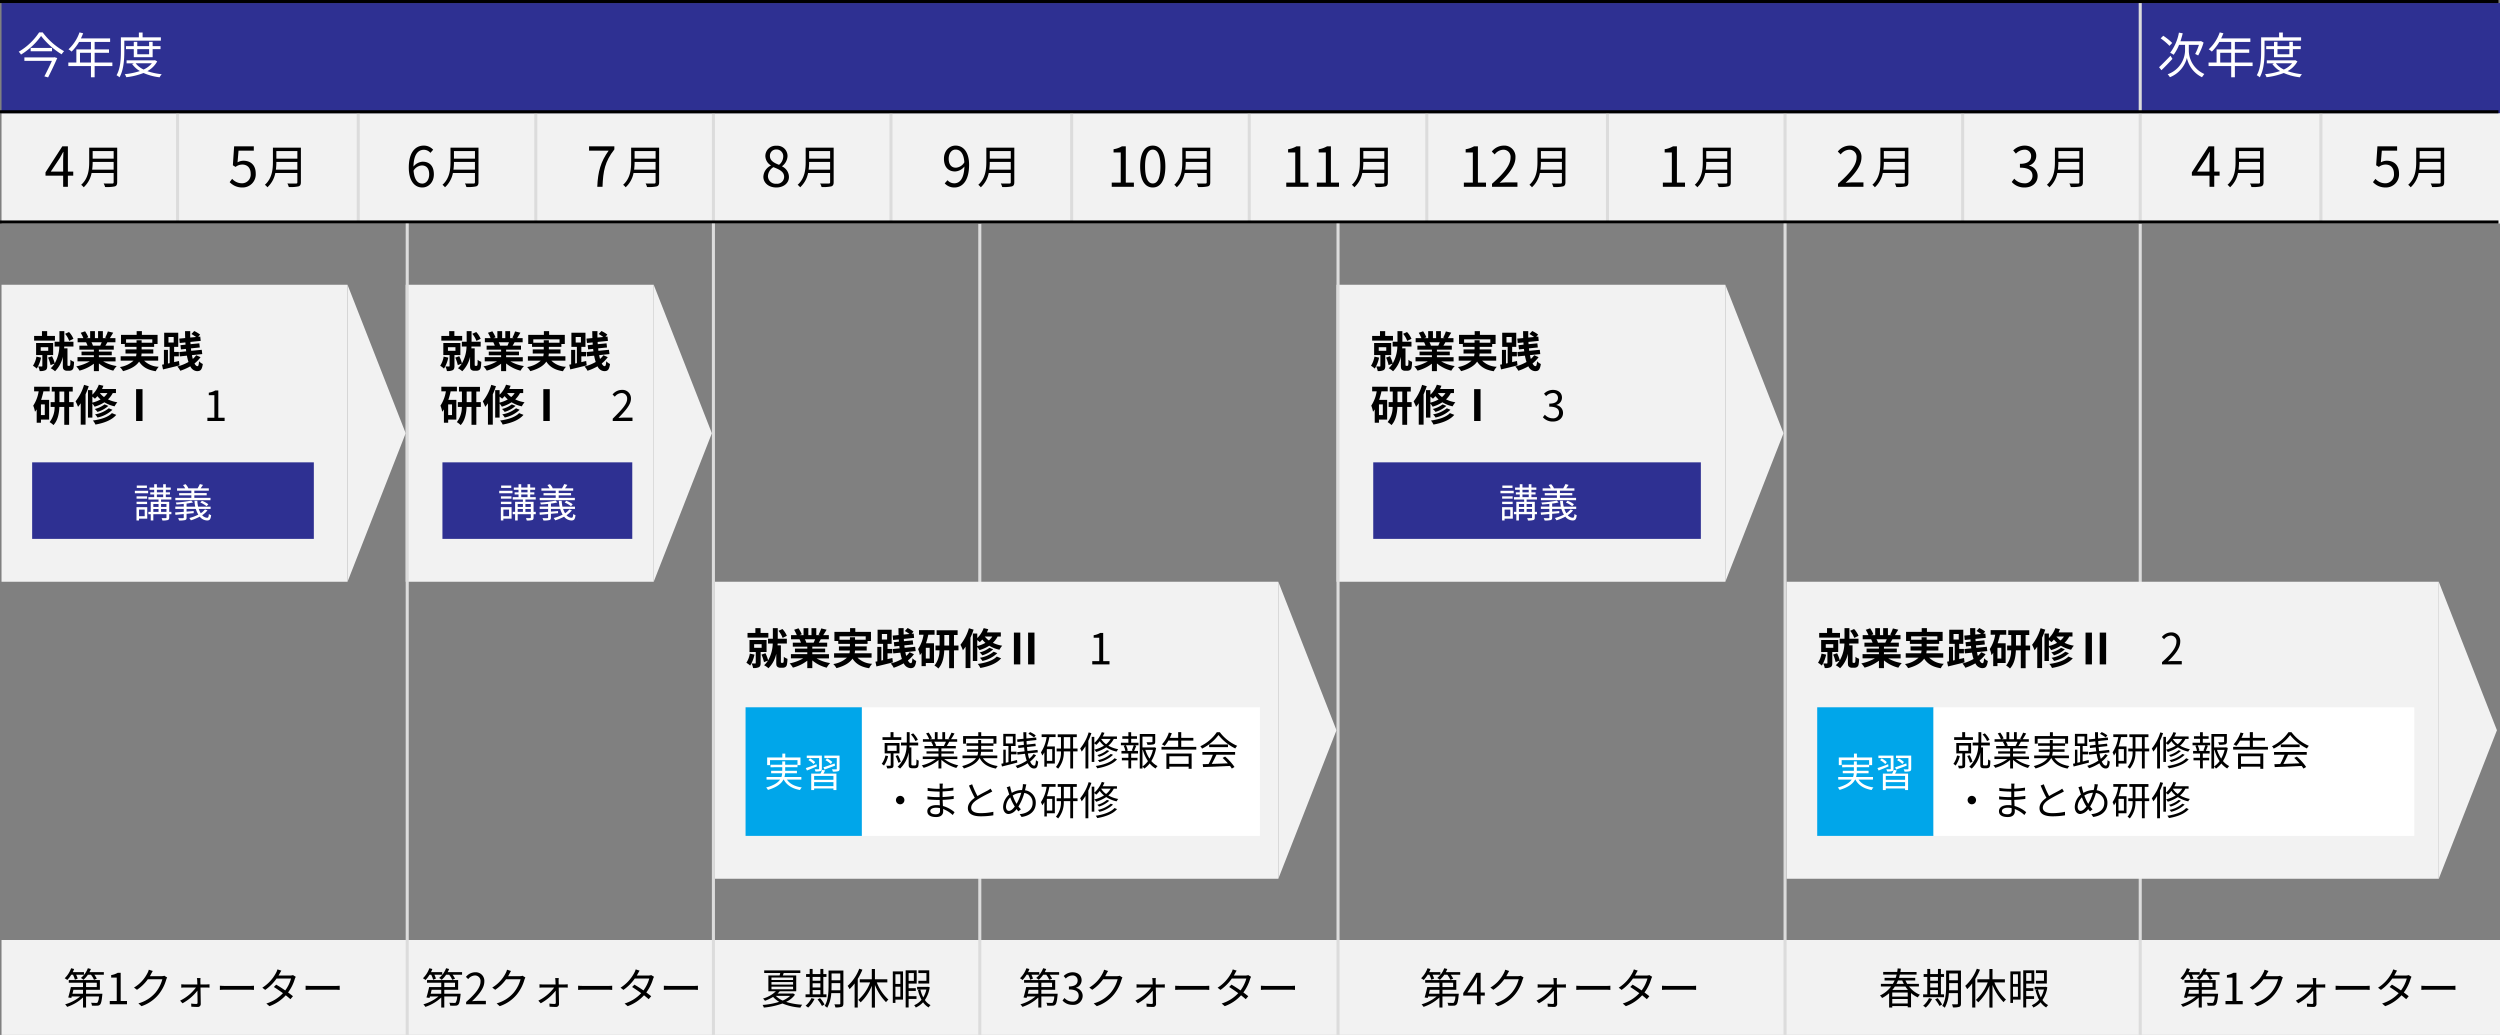 <svg xmlns="http://www.w3.org/2000/svg" width="816.5" height="338" viewBox="0 0 816.5 338">
  <rect x="0" y="0" width="816.5" height="338" fill="#808080" stroke="none"/>
  <g id="グループ_878" data-name="グループ 878" transform="translate(19519 17746)">
    <path id="パス_1498" data-name="パス 1498" d="M0,0H816V36H0Z" transform="translate(-19518.5 -17745)" fill="#2e3092"/>
    <path id="パス_1499" data-name="パス 1499" d="M0,0H816V36H0Z" transform="translate(-19518.5 -17709)" fill="#f2f2f2"/>
    <path id="パス_1559" data-name="パス 1559" d="M0,0H816V31H0Z" transform="translate(-19518.5 -17439)" fill="#f2f2f2"/>
    <path id="線_216" data-name="線 216" d="M.5,36h-1V0h1Z" transform="translate(-19461 -17709.5)" fill="#dcdcdc"/>
    <path id="線_223" data-name="線 223" d="M.5,36h-1V0h1Z" transform="translate(-19228 -17709.5)" fill="#dcdcdc"/>
    <path id="線_229" data-name="線 229" d="M.5,36h-1V0h1Z" transform="translate(-18994 -17709.5)" fill="#dcdcdc"/>
    <path id="線_217" data-name="線 217" d="M.5,36h-1V0h1Z" transform="translate(-19344 -17709.5)" fill="#dcdcdc"/>
    <path id="線_226" data-name="線 226" d="M.5,36h-1V0h1Z" transform="translate(-19111 -17709.5)" fill="#dcdcdc"/>
    <path id="線_232" data-name="線 232" d="M.5,36h-1V0h1Z" transform="translate(-18878 -17709.5)" fill="#dcdcdc"/>
    <path id="線_218" data-name="線 218" d="M.5,36h-1V0h1Z" transform="translate(-19402 -17709.5)" fill="#dcdcdc"/>
    <path id="線_224" data-name="線 224" d="M.5,265h-1V0h1Z" transform="translate(-19199 -17673)" fill="#dcdcdc"/>
    <path id="線_233" data-name="線 233" d="M.5,265h-1V0h1Z" transform="translate(-18820 -17673)" fill="#dcdcdc"/>
    <path id="線_225" data-name="線 225" d="M.5,36h-1V0h1Z" transform="translate(-19169 -17709.5)" fill="#dcdcdc"/>
    <path id="線_230" data-name="線 230" d="M.5,36h-1V0h1Z" transform="translate(-18936 -17709.5)" fill="#dcdcdc"/>
    <path id="線_219" data-name="線 219" d="M.5,36h-1V0h1Z" transform="translate(-19286 -17709.5)" fill="#dcdcdc"/>
    <path id="線_227" data-name="線 227" d="M.5,36h-1V0h1Z" transform="translate(-19053 -17709.5)" fill="#dcdcdc"/>
    <path id="線_234" data-name="線 234" d="M.5,72h-1V0h1Z" transform="translate(-18820 -17745.5)" fill="#dcdcdc"/>
    <path id="線_235" data-name="線 235" d="M.5,36h-1V0h1Z" transform="translate(-18761 -17709.5)" fill="#dcdcdc"/>
    <path id="パス_1500" data-name="パス 1500" d="M12.064-5.248h-9.6v1.12h8.992C10.8-2.656,9.808-.624,8.992.944l1.216.336C11.216-.688,12.432-3.264,13.2-5.04l-.928-.272Zm-7.552-3.1v1.088h6.976V-8.352ZM7.28-13.424A20.216,20.216,0,0,1,.608-7.1a4.355,4.355,0,0,1,.752.928,22.5,22.5,0,0,0,6.56-6.08,25.02,25.02,0,0,0,6.72,6,4.53,4.53,0,0,1,.8-1.024,21.955,21.955,0,0,1-6.992-6.144Zm13.344,9.84V-6.752h3.584v3.168Zm10.576,0H25.408V-6.752H30.1v-1.12H25.408V-10.3h5.056v-1.152H20.928c.256-.544.512-1.12.736-1.68l-1.2-.288a13.54,13.54,0,0,1-3.6,5.52,7.364,7.364,0,0,1,1.024.752A14.783,14.783,0,0,0,20.32-10.3h3.888v2.432H19.44v4.288H16.816v1.152h7.392V1.232h1.2V-2.432H31.2ZM47.04-10.72v-1.088H41.072v-1.568H39.856v1.568H33.984v4.576c0,2.3-.112,5.536-1.424,7.808a4.6,4.6,0,0,1,.976.672C34.912-1.168,35.1-4.768,35.1-7.232V-10.72ZM43.2-7.952v1.68H39.328v-1.68Zm1.152,2.64v-2.64h2.576v-.976H44.352V-10.32H43.2v1.392H39.328V-10.32H38.192v1.392H35.648v.976h2.544v2.64ZM44.1-3.328a7.353,7.353,0,0,1-2.7,2.032A7.167,7.167,0,0,1,38.8-3.328Zm.992-1.024L44.88-4.3H35.84v.976H38.3l-.64.24A8.051,8.051,0,0,0,40.176-.8,21.7,21.7,0,0,1,35.248.224a4.111,4.111,0,0,1,.5.992A21.671,21.671,0,0,0,41.376-.16,18.251,18.251,0,0,0,46.64,1.248,3.527,3.527,0,0,1,47.328.24a20.346,20.346,0,0,1-4.7-1.008A7.9,7.9,0,0,0,45.84-3.952Z" transform="translate(-19513.5 -17722)" fill="#fff"/>
    <path id="パス_1501" data-name="パス 1501" d="M-3.4-4.59A18.833,18.833,0,0,0-3.24-7.11H3.615v2.52Zm7.02-6.075v2.49H-3.24v-2.49Zm1.155-1.1H-4.365v4.59c0,2.385-.24,5.43-2.625,7.53a4.221,4.221,0,0,1,.825.81A8.461,8.461,0,0,0-3.585-3.5h7.2v3c0,.33-.12.435-.465.45-.345,0-1.545.015-2.79-.03A5.321,5.321,0,0,1,.825,1.08,12.062,12.062,0,0,0,3.99.87c.555-.18.78-.57.78-1.35Z" transform="translate(-19485.5 -17686)"/>
    <path id="パス_1502" data-name="パス 1502" d="M-3.4-4.59A18.833,18.833,0,0,0-3.24-7.11H3.615v2.52Zm7.02-6.075v2.49H-3.24v-2.49Zm1.155-1.1H-4.365v4.59c0,2.385-.24,5.43-2.625,7.53a4.221,4.221,0,0,1,.825.81A8.461,8.461,0,0,0-3.585-3.5h7.2v3c0,.33-.12.435-.465.45-.345,0-1.545.015-2.79-.03A5.321,5.321,0,0,1,.825,1.08,12.062,12.062,0,0,0,3.99.87c.555-.18.78-.57.78-1.35Z" transform="translate(-19367.5 -17686)"/>
    <path id="パス_1503" data-name="パス 1503" d="M-3.4-4.59A18.833,18.833,0,0,0-3.24-7.11H3.615v2.52Zm7.02-6.075v2.49H-3.24v-2.49Zm1.155-1.1H-4.365v4.59c0,2.385-.24,5.43-2.625,7.53a4.221,4.221,0,0,1,.825.81A8.461,8.461,0,0,0-3.585-3.5h7.2v3c0,.33-.12.435-.465.45-.345,0-1.545.015-2.79-.03A5.321,5.321,0,0,1,.825,1.08,12.062,12.062,0,0,0,3.99.87c.555-.18.78-.57.78-1.35Z" transform="translate(-19251.5 -17686)"/>
    <path id="パス_1521" data-name="パス 1521" d="M-3.4-4.59A18.833,18.833,0,0,0-3.24-7.11H3.615v2.52Zm7.02-6.075v2.49H-3.24v-2.49Zm1.155-1.1H-4.365v4.59c0,2.385-.24,5.43-2.625,7.53a4.221,4.221,0,0,1,.825.81A8.461,8.461,0,0,0-3.585-3.5h7.2v3c0,.33-.12.435-.465.45-.345,0-1.545.015-2.79-.03A5.321,5.321,0,0,1,.825,1.08,12.062,12.062,0,0,0,3.99.87c.555-.18.78-.57.78-1.35Z" transform="translate(-19128.5 -17686)"/>
    <path id="パス_1522" data-name="パス 1522" d="M-3.4-4.59A18.833,18.833,0,0,0-3.24-7.11H3.615v2.52Zm7.02-6.075v2.49H-3.24v-2.49Zm1.155-1.1H-4.365v4.59c0,2.385-.24,5.43-2.625,7.53a4.221,4.221,0,0,1,.825.81A8.461,8.461,0,0,0-3.585-3.5h7.2v3c0,.33-.12.435-.465.45-.345,0-1.545.015-2.79-.03A5.321,5.321,0,0,1,.825,1.08,12.062,12.062,0,0,0,3.99.87c.555-.18.78-.57.78-1.35Z" transform="translate(-19070.5 -17686)"/>
    <path id="パス_1532" data-name="パス 1532" d="M-3.4-4.59A18.833,18.833,0,0,0-3.24-7.11H3.615v2.52Zm7.02-6.075v2.49H-3.24v-2.49Zm1.155-1.1H-4.365v4.59c0,2.385-.24,5.43-2.625,7.53a4.221,4.221,0,0,1,.825.81A8.461,8.461,0,0,0-3.585-3.5h7.2v3c0,.33-.12.435-.465.45-.345,0-1.545.015-2.79-.03A5.321,5.321,0,0,1,.825,1.08,12.062,12.062,0,0,0,3.99.87c.555-.18.78-.57.78-1.35Z" transform="translate(-19012.5 -17686)"/>
    <path id="パス_1541" data-name="パス 1541" d="M-3.4-4.59A18.833,18.833,0,0,0-3.24-7.11H3.615v2.52Zm7.02-6.075v2.49H-3.24v-2.49Zm1.155-1.1H-4.365v4.59c0,2.385-.24,5.43-2.625,7.53a4.221,4.221,0,0,1,.825.81A8.461,8.461,0,0,0-3.585-3.5h7.2v3c0,.33-.12.435-.465.45-.345,0-1.545.015-2.79-.03A5.321,5.321,0,0,1,.825,1.08,12.062,12.062,0,0,0,3.99.87c.555-.18.78-.57.78-1.35Z" transform="translate(-18900.5 -17686)"/>
    <path id="パス_1556" data-name="パス 1556" d="M-3.4-4.59A18.833,18.833,0,0,0-3.24-7.11H3.615v2.52Zm7.02-6.075v2.49H-3.24v-2.49Zm1.155-1.1H-4.365v4.59c0,2.385-.24,5.43-2.625,7.53a4.221,4.221,0,0,1,.825.81A8.461,8.461,0,0,0-3.585-3.5h7.2v3c0,.33-.12.435-.465.45-.345,0-1.545.015-2.79-.03A5.321,5.321,0,0,1,.825,1.08,12.062,12.062,0,0,0,3.99.87c.555-.18.78-.57.78-1.35Z" transform="translate(-18784.5 -17686)"/>
    <path id="パス_1504" data-name="パス 1504" d="M-3.4-4.59A18.833,18.833,0,0,0-3.24-7.11H3.615v2.52Zm7.02-6.075v2.49H-3.24v-2.49Zm1.155-1.1H-4.365v4.59c0,2.385-.24,5.43-2.625,7.53a4.221,4.221,0,0,1,.825.81A8.461,8.461,0,0,0-3.585-3.5h7.2v3c0,.33-.12.435-.465.45-.345,0-1.545.015-2.79-.03A5.321,5.321,0,0,1,.825,1.08,12.062,12.062,0,0,0,3.99.87c.555-.18.78-.57.78-1.35Z" transform="translate(-19425.5 -17686)"/>
    <path id="パス_1505" data-name="パス 1505" d="M-3.4-4.59A18.833,18.833,0,0,0-3.24-7.11H3.615v2.52Zm7.02-6.075v2.49H-3.24v-2.49Zm1.155-1.1H-4.365v4.59c0,2.385-.24,5.43-2.625,7.53a4.221,4.221,0,0,1,.825.81A8.461,8.461,0,0,0-3.585-3.5h7.2v3c0,.33-.12.435-.465.45-.345,0-1.545.015-2.79-.03A5.321,5.321,0,0,1,.825,1.08,12.062,12.062,0,0,0,3.99.87c.555-.18.78-.57.78-1.35Z" transform="translate(-19308.5 -17686)"/>
    <path id="パス_1518" data-name="パス 1518" d="M-3.4-4.59A18.833,18.833,0,0,0-3.24-7.11H3.615v2.52Zm7.02-6.075v2.49H-3.24v-2.49Zm1.155-1.1H-4.365v4.59c0,2.385-.24,5.43-2.625,7.53a4.221,4.221,0,0,1,.825.81A8.461,8.461,0,0,0-3.585-3.5h7.2v3c0,.33-.12.435-.465.45-.345,0-1.545.015-2.79-.03A5.321,5.321,0,0,1,.825,1.08,12.062,12.062,0,0,0,3.99.87c.555-.18.78-.57.78-1.35Z" transform="translate(-19192.5 -17686)"/>
    <path id="パス_1538" data-name="パス 1538" d="M-3.4-4.59A18.833,18.833,0,0,0-3.24-7.11H3.615v2.52Zm7.02-6.075v2.49H-3.24v-2.49Zm1.155-1.1H-4.365v4.59c0,2.385-.24,5.43-2.625,7.53a4.221,4.221,0,0,1,.825.81A8.461,8.461,0,0,0-3.585-3.5h7.2v3c0,.33-.12.435-.465.45-.345,0-1.545.015-2.79-.03A5.321,5.321,0,0,1,.825,1.08,12.062,12.062,0,0,0,3.99.87c.555-.18.78-.57.78-1.35Z" transform="translate(-18958.5 -17686)"/>
    <path id="パス_1554" data-name="パス 1554" d="M-3.4-4.59A18.833,18.833,0,0,0-3.24-7.11H3.615v2.52Zm7.02-6.075v2.49H-3.24v-2.49Zm1.155-1.1H-4.365v4.59c0,2.385-.24,5.43-2.625,7.53a4.221,4.221,0,0,1,.825.81A8.461,8.461,0,0,0-3.585-3.5h7.2v3c0,.33-.12.435-.465.45-.345,0-1.545.015-2.79-.03A5.321,5.321,0,0,1,.825,1.08,12.062,12.062,0,0,0,3.99.87c.555-.18.78-.57.78-1.35Z" transform="translate(-18843.5 -17686)"/>
    <path id="パス_1560" data-name="パス 1560" d="M-3.4-4.59A18.833,18.833,0,0,0-3.24-7.11H3.615v2.52Zm7.02-6.075v2.49H-3.24v-2.49Zm1.155-1.1H-4.365v4.59c0,2.385-.24,5.43-2.625,7.53a4.221,4.221,0,0,1,.825.81A8.461,8.461,0,0,0-3.585-3.5h7.2v3c0,.33-.12.435-.465.45-.345,0-1.545.015-2.79-.03A5.321,5.321,0,0,1,.825,1.08,12.062,12.062,0,0,0,3.99.87c.555-.18.78-.57.78-1.35Z" transform="translate(-18725.5 -17686)"/>
    <path id="パス_1506" data-name="パス 1506" d="M-2.925-4.95.081-9.45c.378-.648.738-1.3,1.062-1.944h.072c-.036.684-.09,1.746-.09,2.394v4.05ZM1.125,0H2.673V-3.636H4.419V-4.95H2.673v-8.262H.855l-5.49,8.5v1.08h5.76Z" transform="translate(-19499.5 -17685)"/>
    <path id="パス_1507" data-name="パス 1507" d="M.279-6.966c1.6,0,2.394,1.134,2.394,2.916,0,1.8-.99,3.006-2.25,3.006-1.656,0-2.646-1.494-2.844-4.23A3.411,3.411,0,0,1,.279-6.966ZM.423.234C2.475.234,4.2-1.494,4.2-4.05,4.2-6.8,2.781-8.19.549-8.19a4.1,4.1,0,0,0-3.006,1.6c.072-4.1,1.6-5.49,3.4-5.49A2.79,2.79,0,0,1,3.069-11.07l.9-1.026a4.053,4.053,0,0,0-3.078-1.35c-2.556,0-4.878,1.98-4.878,7.146C-3.987-1.944-2.115.234.423.234Z" transform="translate(-19381.5 -17685)"/>
    <path id="パス_1508" data-name="パス 1508" d="M.027.234c2.484,0,4.14-1.494,4.14-3.42A3.85,3.85,0,0,0,1.935-6.642v-.09A4.327,4.327,0,0,0,3.7-9.918,3.337,3.337,0,0,0,.081-13.392a3.357,3.357,0,0,0-3.618,3.348A3.668,3.668,0,0,0-1.755-7v.09a4.226,4.226,0,0,0-2.43,3.636C-4.185-1.242-2.4.234.027.234Zm.9-7.4c-1.548-.612-2.97-1.3-2.97-2.88A2.032,2.032,0,0,1,.063-12.186,2.187,2.187,0,0,1,2.3-9.828,3.54,3.54,0,0,1,.927-7.164ZM.063-.99A2.53,2.53,0,0,1-2.691-3.42a3.587,3.587,0,0,1,1.8-2.988C.981-5.652,2.6-4.986,2.6-3.222A2.286,2.286,0,0,1,.063-.99Z" transform="translate(-19265.5 -17685)"/>
    <path id="パス_1519" data-name="パス 1519" d="M-8.406,0H-1.17V-1.368H-3.816V-13.212h-1.26a7.948,7.948,0,0,1-2.736.954v1.044h2.34v9.846H-8.406ZM5,.234c2.5,0,4.1-2.286,4.1-6.876,0-4.572-1.6-6.8-4.1-6.8-2.52,0-4.122,2.214-4.122,6.8S2.484.234,5,.234ZM5-1.08c-1.512,0-2.52-1.674-2.52-5.562,0-3.852,1.008-5.49,2.52-5.49,1.494,0,2.5,1.638,2.5,5.49C7.506-2.754,6.5-1.08,5-1.08Z" transform="translate(-19147.5 -17685)"/>
    <path id="パス_1523" data-name="パス 1523" d="M-8.406,0H-1.17V-1.368H-3.816V-13.212h-1.26a7.948,7.948,0,0,1-2.736.954v1.044h2.34v9.846H-8.406Zm9.99,0H8.82V-1.368H6.174V-13.212H4.914a7.948,7.948,0,0,1-2.736.954v1.044h2.34v9.846H1.584Z" transform="translate(-19090.5 -17685)"/>
    <path id="パス_1524" data-name="パス 1524" d="M-8.406,0H-1.17V-1.368H-3.816V-13.212h-1.26a7.948,7.948,0,0,1-2.736.954v1.044h2.34v9.846H-8.406Zm9.2,0h8.3V-1.422H5.436c-.666,0-1.476.072-2.16.126C6.372-4.23,8.442-6.912,8.442-9.54a3.62,3.62,0,0,0-3.834-3.906A5.046,5.046,0,0,0,.72-11.5l.954.936A3.7,3.7,0,0,1,4.41-12.1a2.32,2.32,0,0,1,2.43,2.61c0,2.268-1.908,4.9-6.048,8.514Z" transform="translate(-19032.5 -17685)"/>
    <path id="パス_1542" data-name="パス 1542" d="M-4.2,0H4.1V-1.422H.441c-.666,0-1.476.072-2.16.126C1.377-4.23,3.447-6.912,3.447-9.54A3.62,3.62,0,0,0-.387-13.446,5.046,5.046,0,0,0-4.275-11.5l.954.936A3.7,3.7,0,0,1-.585-12.1a2.32,2.32,0,0,1,2.43,2.61c0,2.268-1.908,4.9-6.048,8.514Z" transform="translate(-18914.5 -17685)"/>
    <path id="パス_1557" data-name="パス 1557" d="M-2.925-4.95.081-9.45c.378-.648.738-1.3,1.062-1.944h.072c-.036.684-.09,1.746-.09,2.394v4.05ZM1.125,0H2.673V-3.636H4.419V-4.95H2.673v-8.262H.855l-5.49,8.5v1.08h5.76Z" transform="translate(-18798.5 -17685)"/>
    <path id="パス_1509" data-name="パス 1509" d="M-.3.234A4.285,4.285,0,0,0,4.023-4.3C4.023-7.2,2.241-8.5.045-8.5a3.837,3.837,0,0,0-1.962.522l.324-3.816H3.393v-1.422H-3.033L-3.447-7.02l.882.54a3.59,3.59,0,0,1,2.2-.774c1.656,0,2.736,1.116,2.736,3.006A2.852,2.852,0,0,1-.441-1.134a4.341,4.341,0,0,1-3.24-1.458l-.81,1.08A5.605,5.605,0,0,0-.3.234Z" transform="translate(-19439.5 -17685)"/>
    <path id="パス_1510" data-name="パス 1510" d="M-1.431,0H.279c.2-5.166.774-8.244,3.87-12.2v-1.008H-4.113v1.422h6.39C-.3-8.19-1.215-5-1.431,0Z" transform="translate(-19322.5 -17685)"/>
    <path id="パス_1520" data-name="パス 1520" d="M-2.655-9.162c0-1.8.972-2.988,2.232-2.988,1.692,0,2.7,1.44,2.88,4.158A3.458,3.458,0,0,1-.3-6.228C-1.863-6.228-2.655-7.38-2.655-9.162ZM-.783.234c2.484,0,4.788-2.052,4.788-7.4,0-4.194-1.89-6.282-4.428-6.282-2.052,0-3.78,1.728-3.78,4.284C-4.2-6.426-2.763-5-.567-5a4.105,4.105,0,0,0,3.042-1.62c-.126,4.086-1.6,5.49-3.312,5.49a2.911,2.911,0,0,1-2.2-1.008l-.918,1.026A4.2,4.2,0,0,0-.783.234Z" transform="translate(-19206.5 -17685)"/>
    <path id="パス_1533" data-name="パス 1533" d="M-3.411,0H3.825V-1.368H1.179V-13.212H-.081a7.948,7.948,0,0,1-2.736.954v1.044h2.34v9.846H-3.411Z" transform="translate(-18972.5 -17685)"/>
    <path id="パス_1545" data-name="パス 1545" d="M-.243.234c2.34,0,4.23-1.4,4.23-3.762A3.394,3.394,0,0,0,1.2-6.876v-.072a3.3,3.3,0,0,0,2.34-3.186c0-2.088-1.62-3.312-3.834-3.312a5.282,5.282,0,0,0-3.69,1.584l.882,1.044A3.852,3.852,0,0,1-.369-12.1a2.025,2.025,0,0,1,2.232,2.088c0,1.422-.936,2.52-3.654,2.52v1.26c3.042,0,4.1,1.062,4.1,2.628A2.433,2.433,0,0,1-.369-1.134,4.362,4.362,0,0,1-3.645-2.646l-.828,1.08A5.462,5.462,0,0,0-.243.234Z" transform="translate(-18857.5 -17685)"/>
    <path id="パス_1558" data-name="パス 1558" d="M-.3.234A4.285,4.285,0,0,0,4.023-4.3C4.023-7.2,2.241-8.5.045-8.5a3.837,3.837,0,0,0-1.962.522l.324-3.816H3.393v-1.422H-3.033L-3.447-7.02l.882.54a3.59,3.59,0,0,1,2.2-.774c1.656,0,2.736,1.116,2.736,3.006A2.852,2.852,0,0,1-.441-1.134a4.341,4.341,0,0,1-3.24-1.458l-.81,1.08A5.605,5.605,0,0,0-.3.234Z" transform="translate(-18739.5 -17685)"/>
    <path id="パス_1555" data-name="パス 1555" d="M4.944-9.968A17.709,17.709,0,0,0,2.016-12.32l-.848.848a18.6,18.6,0,0,1,2.88,2.448Zm-.56,4.176c-1.36,1.408-2.8,2.88-3.728,3.744l.768.976c1.088-1.024,2.416-2.416,3.6-3.7Zm5.984-3.552h3.3a17.585,17.585,0,0,1-1.232,2.976c.288.112.736.368.992.48a20.985,20.985,0,0,0,1.76-4.224l-.864-.48-.24.064H7.632c.288-.832.528-1.7.752-2.592l-1.248-.224A15.425,15.425,0,0,1,4.272-6.768,7.089,7.089,0,0,1,5.408-6.1,15.1,15.1,0,0,0,7.184-9.344H9.136v2.016A8.483,8.483,0,0,1,3.456.256a5.279,5.279,0,0,1,.736.96A9.2,9.2,0,0,0,9.744-5.1a9.042,9.042,0,0,0,4.928,6.32c.192-.288.56-.784.768-1.056a8.448,8.448,0,0,1-5.072-7.488Zm10.256,5.76V-6.752h3.584v3.168Zm10.576,0H25.408V-6.752H30.1v-1.12H25.408V-10.3h5.056v-1.152H20.928c.256-.544.512-1.12.736-1.68l-1.2-.288a13.54,13.54,0,0,1-3.6,5.52,7.364,7.364,0,0,1,1.024.752A14.783,14.783,0,0,0,20.32-10.3h3.888v2.432H19.44v4.288H16.816v1.152h7.392V1.232h1.2V-2.432H31.2ZM47.04-10.72v-1.088H41.072v-1.568H39.856v1.568H33.984v4.576c0,2.3-.112,5.536-1.424,7.808a4.6,4.6,0,0,1,.976.672C34.912-1.168,35.1-4.768,35.1-7.232V-10.72ZM43.2-7.952v1.68H39.328v-1.68Zm1.152,2.64v-2.64h2.576v-.976H44.352V-10.32H43.2v1.392H39.328V-10.32H38.192v1.392H35.648v.976h2.544v2.64ZM44.1-3.328a7.353,7.353,0,0,1-2.7,2.032A7.167,7.167,0,0,1,38.8-3.328Zm.992-1.024L44.88-4.3H35.84v.976H38.3l-.64.24A8.051,8.051,0,0,0,40.176-.8,21.7,21.7,0,0,1,35.248.224a4.111,4.111,0,0,1,.5.992A21.671,21.671,0,0,0,41.376-.16,18.251,18.251,0,0,0,46.64,1.248,3.527,3.527,0,0,1,47.328.24a20.346,20.346,0,0,1-4.7-1.008A7.9,7.9,0,0,0,45.84-3.952Z" transform="translate(-18814.5 -17722)" fill="#fff"/>
    <path id="パス_1511" data-name="パス 1511" d="M0,0H113V97H0Z" transform="translate(-19518.5 -17653)" fill="#f2f2f2"/>
    <path id="パス_1534" data-name="パス 1534" d="M0,0H184V97H0Z" transform="translate(-19285.5 -17556)" fill="#f2f2f2"/>
    <path id="パス_1543" data-name="パス 1543" d="M0,0H213V97H0Z" transform="translate(-18935.5 -17556)" fill="#f2f2f2"/>
    <path id="パス_1512" data-name="パス 1512" d="M0,0H81V97H0Z" transform="translate(-19386.5 -17653)" fill="#f2f2f2"/>
    <path id="パス_1525" data-name="パス 1525" d="M0,0H127V97H0Z" transform="translate(-19082.5 -17653)" fill="#f2f2f2"/>
    <path id="パス_1513" data-name="パス 1513" d="M48.5,0,97,19H0Z" transform="translate(-19311.5 -17653) rotate(90)" fill="#f2f2f2"/>
    <path id="パス_1535" data-name="パス 1535" d="M48.5,0,97,19H0Z" transform="translate(-19007.5 -17653) rotate(90)" fill="#f2f2f2"/>
    <path id="パス_1536" data-name="パス 1536" d="M48.5,0,97,19H0Z" transform="translate(-19082.5 -17556) rotate(90)" fill="#f2f2f2"/>
    <path id="パス_1561" data-name="パス 1561" d="M48.5,0,97,19H0Z" transform="translate(-18703.5 -17556) rotate(90)" fill="#f2f2f2"/>
    <path id="パス_1514" data-name="パス 1514" d="M48.5,0,97,19H0Z" transform="translate(-19286.5 -17653) rotate(90)" fill="#f2f2f2"/>
    <path id="パス_1515" data-name="パス 1515" d="M48.5,0,97,19H0Z" transform="translate(-19386.5 -17653) rotate(90)" fill="#f2f2f2"/>
    <path id="パス_1539" data-name="パス 1539" d="M48.5,0,97,19H0Z" transform="translate(-18936.5 -17653) rotate(90)" fill="#f2f2f2"/>
    <path id="パス_1516" data-name="パス 1516" d="M13.482-9.338a7.163,7.163,0,0,0-1.442-2.226l-1.288.588A7.817,7.817,0,0,1,12.1-8.666Zm-6.034-.938H4.9v-1.582H3.206v1.582H.644v1.512h6.8ZM1.4-3.528A7.851,7.851,0,0,1,.266-.546,8.32,8.32,0,0,1,1.5.378,10.717,10.717,0,0,0,2.912-3.206Zm1.4-3.08H5.25v1.19H2.8ZM6.86-4.046V-7.98H1.288v3.934H3.332V-.5c0,.154-.056.2-.224.2s-.672,0-1.134-.014a5.867,5.867,0,0,1,.49,1.5A3.942,3.942,0,0,0,4.326.91c.476-.252.6-.672.6-1.372V-4.046ZM11.816-.5a.279.279,0,0,1-.224-.1.337.337,0,0,1-.056-.21V-6.23H10.444l.042-.588h3V-8.4H10.514v-3.458h-1.6V-8.4H7.336v1.582h1.54a11.694,11.694,0,0,1-1.5,5.488A12.62,12.62,0,0,0,6.5-3.654l-1.3.448A13.291,13.291,0,0,1,6.02-.756l1.3-.49A7.1,7.1,0,0,1,6.062.266a7.259,7.259,0,0,1,1.414.98,9.491,9.491,0,0,0,2.548-4.718V-.7c0,.9.07,1.162.322,1.414a1.4,1.4,0,0,0,1.008.364h.812A1.5,1.5,0,0,0,13.02.84,1.209,1.209,0,0,0,13.5.084a11.045,11.045,0,0,0,.182-1.918,3.52,3.52,0,0,1-1.19-.658A14.958,14.958,0,0,1,12.446-.91a.575.575,0,0,1-.126.322.329.329,0,0,1-.238.084ZM22.722-8.218c-.154.378-.322.784-.49,1.12H19.614l.238-.042a7.521,7.521,0,0,0-.476-1.078Zm4.522,6.244V-3.346H21.8v-.616H26v-1.2H21.8V-5.8h4.858V-7.1H23.912c.21-.336.434-.714.658-1.12H27.2V-9.576h-1.82c.322-.49.7-1.12,1.092-1.764l-1.75-.42a11.278,11.278,0,0,1-.882,2.03l.5.154H23.1v-2.282H21.532v2.282H20.5v-2.282H18.942v2.282H17.668l.686-.252A10.594,10.594,0,0,0,17.29-11.8l-1.428.49a12.549,12.549,0,0,1,.868,1.736H14.854v1.358H17.78l-.168.028A6.291,6.291,0,0,1,18.088-7.1h-2.66v1.3H20.16v.63H16.128v1.2H20.16v.616H14.812v1.372H18.83A14.708,14.708,0,0,1,14.406-.336,7.766,7.766,0,0,1,15.47,1.05a13.28,13.28,0,0,0,4.69-2.268V1.218H21.8V-1.3a11.95,11.95,0,0,0,4.7,2.366,7.831,7.831,0,0,1,1.12-1.512,12.507,12.507,0,0,1-4.438-1.526Zm3.43-6.09V-9.17h8.568v1.106H35.756v-.8H34.09v.8ZM41.16-2.212V-3.654H35.63a4.753,4.753,0,0,0,.112-.882h3.822V-5.88H35.756v-.84h4.088v-.924h1.12v-2.982H35.84v-1.218H34.132v1.218h-5.11v2.982h1.246v.924H34.09v.84h-3.6v1.344h3.584a6.416,6.416,0,0,1-.14.882H28.91v1.442h4.214A8.5,8.5,0,0,1,28.658-.126a6.794,6.794,0,0,1,1.036,1.344C32.55.448,34.1-.658,34.93-1.9,36.036-.168,37.7.826,40.362,1.246a6.477,6.477,0,0,1,.98-1.456,7.113,7.113,0,0,1-4.774-2Zm3.36-7.714h1.708V-8.12H44.52ZM47.95-2.1c-.518.126-1.05.252-1.582.364v-1.89h1.54V-5.068h-1.54V-6.72h1.344v-4.606H43.12V-6.72h1.792V-1.4l-.56.126V-5.726H43.036v4.718l-.616.126.322,1.54c1.5-.364,3.5-.84,5.376-1.33Zm5.628-1.876a6.885,6.885,0,0,1-1.106,1.2c-.112-.378-.2-.784-.294-1.232l3.374-.35-.168-1.4-3.43.336c-.042-.252-.07-.518-.1-.8l2.9-.294L54.6-7.868l-2.87.28c-.014-.238-.028-.49-.042-.742l3.36-.336-.14-1.4-.672.07.616-.728a10.4,10.4,0,0,0-1.918-1.162l-.91.98a16.626,16.626,0,0,1,1.526.966l-1.918.182c-.014-.686-.014-1.386,0-2.086H49.938c0,.756.014,1.512.042,2.254l-1.932.182L48.2-7.98l1.848-.182c.014.252.028.49.042.728l-1.652.168.154,1.386,1.624-.168c.028.266.056.532.1.8l-2.226.224L48.244-3.6l2.3-.238a14.7,14.7,0,0,0,.518,2.058A14.717,14.717,0,0,1,47.4-.294a5.339,5.339,0,0,1,.98,1.386A17.267,17.267,0,0,0,51.66-.364a2.577,2.577,0,0,0,2.2,1.582c1.148,0,1.6-.476,1.876-2.338a3.908,3.908,0,0,1-1.232-.9c-.084,1.232-.224,1.61-.5,1.61-.364,0-.686-.322-.98-.882a10.17,10.17,0,0,0,1.974-2.058ZM4.13,15.568H2.87v-3.5H4.13Zm1.6-7.756V6.3H.644V7.812H2.128A11.748,11.748,0,0,1,.35,12.488a9.312,9.312,0,0,1,.574,1.988c.2-.238.378-.49.56-.756v4.34H2.87V17.038H5.544V10.6H2.926a23.347,23.347,0,0,0,.756-2.786ZM8.918,11.34V7.882h1.568V11.34Zm4.62,0h-1.47V7.882h1.19V6.342H6.4v1.54h.966V11.34H6.034v1.568h1.3A7.849,7.849,0,0,1,5.7,17.864a6.676,6.676,0,0,1,1.26.966C8.4,17.3,8.806,14.966,8.89,12.908h1.6v5.824h1.582V12.908h1.47Zm3.416-5.656a15.855,15.855,0,0,1-2.772,5.4,13.089,13.089,0,0,1,.8,1.792,11.192,11.192,0,0,0,.882-1.176v7h1.582V8.792c.392-.868.742-1.778,1.036-2.646ZM19.67,9.548a8,8,0,0,1,.826.672,7.714,7.714,0,0,0,.812-.84,9.28,9.28,0,0,0,1.036,1.078,10.636,10.636,0,0,1-2.674,1.036Zm4.914-1.162a5.455,5.455,0,0,1-1.12,1.288A6.583,6.583,0,0,1,22.12,8.386Zm2.786,0V7.042H22.82a9.853,9.853,0,0,0,.448-1.05l-1.5-.35A8.511,8.511,0,0,1,19.67,8.9V7.42H18.228v8.96H19.67V11.816a6.113,6.113,0,0,1,.728,1.008,12.071,12.071,0,0,0,3.192-1.442,10.569,10.569,0,0,0,3.332,1.33,6.71,6.71,0,0,1,.9-1.33,10.859,10.859,0,0,1-3.052-.938A7.591,7.591,0,0,0,26.32,8.386Zm-2.338,4.956a9.61,9.61,0,0,1-4.494,1.988,5.083,5.083,0,0,1,.812,1.036,10.2,10.2,0,0,0,4.872-2.534ZM23.66,12.068a8.4,8.4,0,0,1-3.22,1.512,4.324,4.324,0,0,1,.882.952,9.057,9.057,0,0,0,3.556-1.96Zm2.38,2.856c-1.2,1.316-3.626,2.072-6.2,2.422a5.8,5.8,0,0,1,.84,1.316c2.856-.518,5.334-1.456,6.79-3.164ZM33.95,17.5h2.1V7.1h-2.1Zm23.282,0H62.86V16.436H60.8V7.518h-.98a5.912,5.912,0,0,1-2.128.728v.826h1.82v7.364H57.232Z" transform="translate(-19508.5 -17626)"/>
    <path id="パス_1540" data-name="パス 1540" d="M13.482-9.338a7.163,7.163,0,0,0-1.442-2.226l-1.288.588A7.817,7.817,0,0,1,12.1-8.666Zm-6.034-.938H4.9v-1.582H3.206v1.582H.644v1.512h6.8ZM1.4-3.528A7.851,7.851,0,0,1,.266-.546,8.32,8.32,0,0,1,1.5.378,10.717,10.717,0,0,0,2.912-3.206Zm1.4-3.08H5.25v1.19H2.8ZM6.86-4.046V-7.98H1.288v3.934H3.332V-.5c0,.154-.056.2-.224.2s-.672,0-1.134-.014a5.867,5.867,0,0,1,.49,1.5A3.942,3.942,0,0,0,4.326.91c.476-.252.6-.672.6-1.372V-4.046ZM11.816-.5a.279.279,0,0,1-.224-.1.337.337,0,0,1-.056-.21V-6.23H10.444l.042-.588h3V-8.4H10.514v-3.458h-1.6V-8.4H7.336v1.582h1.54a11.694,11.694,0,0,1-1.5,5.488A12.62,12.62,0,0,0,6.5-3.654l-1.3.448A13.291,13.291,0,0,1,6.02-.756l1.3-.49A7.1,7.1,0,0,1,6.062.266a7.259,7.259,0,0,1,1.414.98,9.491,9.491,0,0,0,2.548-4.718V-.7c0,.9.07,1.162.322,1.414a1.4,1.4,0,0,0,1.008.364h.812A1.5,1.5,0,0,0,13.02.84,1.209,1.209,0,0,0,13.5.084a11.045,11.045,0,0,0,.182-1.918,3.52,3.52,0,0,1-1.19-.658A14.958,14.958,0,0,1,12.446-.91a.575.575,0,0,1-.126.322.329.329,0,0,1-.238.084ZM22.722-8.218c-.154.378-.322.784-.49,1.12H19.614l.238-.042a7.521,7.521,0,0,0-.476-1.078Zm4.522,6.244V-3.346H21.8v-.616H26v-1.2H21.8V-5.8h4.858V-7.1H23.912c.21-.336.434-.714.658-1.12H27.2V-9.576h-1.82c.322-.49.7-1.12,1.092-1.764l-1.75-.42a11.278,11.278,0,0,1-.882,2.03l.5.154H23.1v-2.282H21.532v2.282H20.5v-2.282H18.942v2.282H17.668l.686-.252A10.594,10.594,0,0,0,17.29-11.8l-1.428.49a12.549,12.549,0,0,1,.868,1.736H14.854v1.358H17.78l-.168.028A6.291,6.291,0,0,1,18.088-7.1h-2.66v1.3H20.16v.63H16.128v1.2H20.16v.616H14.812v1.372H18.83A14.708,14.708,0,0,1,14.406-.336,7.766,7.766,0,0,1,15.47,1.05a13.28,13.28,0,0,0,4.69-2.268V1.218H21.8V-1.3a11.95,11.95,0,0,0,4.7,2.366,7.831,7.831,0,0,1,1.12-1.512,12.507,12.507,0,0,1-4.438-1.526Zm3.43-6.09V-9.17h8.568v1.106H35.756v-.8H34.09v.8ZM41.16-2.212V-3.654H35.63a4.753,4.753,0,0,0,.112-.882h3.822V-5.88H35.756v-.84h4.088v-.924h1.12v-2.982H35.84v-1.218H34.132v1.218h-5.11v2.982h1.246v.924H34.09v.84h-3.6v1.344h3.584a6.416,6.416,0,0,1-.14.882H28.91v1.442h4.214A8.5,8.5,0,0,1,28.658-.126a6.794,6.794,0,0,1,1.036,1.344C32.55.448,34.1-.658,34.93-1.9,36.036-.168,37.7.826,40.362,1.246a6.477,6.477,0,0,1,.98-1.456,7.113,7.113,0,0,1-4.774-2Zm3.36-7.714h1.708V-8.12H44.52ZM47.95-2.1c-.518.126-1.05.252-1.582.364v-1.89h1.54V-5.068h-1.54V-6.72h1.344v-4.606H43.12V-6.72h1.792V-1.4l-.56.126V-5.726H43.036v4.718l-.616.126.322,1.54c1.5-.364,3.5-.84,5.376-1.33Zm5.628-1.876a6.885,6.885,0,0,1-1.106,1.2c-.112-.378-.2-.784-.294-1.232l3.374-.35-.168-1.4-3.43.336c-.042-.252-.07-.518-.1-.8l2.9-.294L54.6-7.868l-2.87.28c-.014-.238-.028-.49-.042-.742l3.36-.336-.14-1.4-.672.07.616-.728a10.4,10.4,0,0,0-1.918-1.162l-.91.98a16.626,16.626,0,0,1,1.526.966l-1.918.182c-.014-.686-.014-1.386,0-2.086H49.938c0,.756.014,1.512.042,2.254l-1.932.182L48.2-7.98l1.848-.182c.014.252.028.49.042.728l-1.652.168.154,1.386,1.624-.168c.028.266.056.532.1.8l-2.226.224L48.244-3.6l2.3-.238a14.7,14.7,0,0,0,.518,2.058A14.717,14.717,0,0,1,47.4-.294a5.339,5.339,0,0,1,.98,1.386A17.267,17.267,0,0,0,51.66-.364a2.577,2.577,0,0,0,2.2,1.582c1.148,0,1.6-.476,1.876-2.338a3.908,3.908,0,0,1-1.232-.9c-.084,1.232-.224,1.61-.5,1.61-.364,0-.686-.322-.98-.882a10.17,10.17,0,0,0,1.974-2.058ZM60.13-1.932H58.87v-3.5h1.26Zm1.6-7.756V-11.2H56.644v1.512h1.484A11.748,11.748,0,0,1,56.35-5.012a9.311,9.311,0,0,1,.574,1.988c.2-.238.378-.49.56-.756V.56H58.87V-.462h2.674V-6.9H58.926a23.346,23.346,0,0,0,.756-2.786ZM64.918-6.16V-9.618h1.568V-6.16Zm4.62,0h-1.47V-9.618h1.19v-1.54H62.4v1.54h.966V-6.16h-1.33v1.568h1.3A7.849,7.849,0,0,1,61.7.364a6.676,6.676,0,0,1,1.26.966C64.4-.2,64.806-2.534,64.89-4.592h1.6V1.232h1.582V-4.592h1.47Zm3.416-5.656a15.855,15.855,0,0,1-2.772,5.4,13.09,13.09,0,0,1,.8,1.792A11.192,11.192,0,0,0,71.862-5.8v7h1.582V-8.708c.392-.868.742-1.778,1.036-2.646ZM75.67-7.952a8,8,0,0,1,.826.672,7.714,7.714,0,0,0,.812-.84,9.28,9.28,0,0,0,1.036,1.078A10.636,10.636,0,0,1,75.67-6.006Zm4.914-1.162a5.455,5.455,0,0,1-1.12,1.288A6.583,6.583,0,0,1,78.12-9.114Zm2.786,0v-1.344H78.82a9.853,9.853,0,0,0,.448-1.05l-1.5-.35A8.511,8.511,0,0,1,75.67-8.6V-10.08H74.228v8.96H75.67V-5.684A6.113,6.113,0,0,1,76.4-4.676,12.071,12.071,0,0,0,79.59-6.118a10.569,10.569,0,0,0,3.332,1.33,6.71,6.71,0,0,1,.9-1.33,10.859,10.859,0,0,1-3.052-.938A7.59,7.59,0,0,0,82.32-9.114ZM81.032-4.158A9.61,9.61,0,0,1,76.538-2.17a5.083,5.083,0,0,1,.812,1.036,10.2,10.2,0,0,0,4.872-2.534ZM79.66-5.432A8.4,8.4,0,0,1,76.44-3.92a4.324,4.324,0,0,1,.882.952,9.057,9.057,0,0,0,3.556-1.96Zm2.38,2.856c-1.2,1.316-3.626,2.072-6.2,2.422a5.8,5.8,0,0,1,.84,1.316C79.534.644,82.012-.294,83.468-2ZM87.64,0h2.086V-10.4H87.64Zm4.634,0H94.36V-10.4H92.274Zm20.958,0h5.628V-1.064H116.8v-9.212h-.98a6.182,6.182,0,0,1-2.128.742v.812h1.82v7.658h-2.282Z" transform="translate(-19275.5 -17529)"/>
    <path id="パス_1544" data-name="パス 1544" d="M13.482-9.338a7.163,7.163,0,0,0-1.442-2.226l-1.288.588A7.817,7.817,0,0,1,12.1-8.666Zm-6.034-.938H4.9v-1.582H3.206v1.582H.644v1.512h6.8ZM1.4-3.528A7.851,7.851,0,0,1,.266-.546,8.32,8.32,0,0,1,1.5.378,10.717,10.717,0,0,0,2.912-3.206Zm1.4-3.08H5.25v1.19H2.8ZM6.86-4.046V-7.98H1.288v3.934H3.332V-.5c0,.154-.056.2-.224.2s-.672,0-1.134-.014a5.867,5.867,0,0,1,.49,1.5A3.942,3.942,0,0,0,4.326.91c.476-.252.6-.672.6-1.372V-4.046ZM11.816-.5a.279.279,0,0,1-.224-.1.337.337,0,0,1-.056-.21V-6.23H10.444l.042-.588h3V-8.4H10.514v-3.458h-1.6V-8.4H7.336v1.582h1.54a11.694,11.694,0,0,1-1.5,5.488A12.62,12.62,0,0,0,6.5-3.654l-1.3.448A13.291,13.291,0,0,1,6.02-.756l1.3-.49A7.1,7.1,0,0,1,6.062.266a7.259,7.259,0,0,1,1.414.98,9.491,9.491,0,0,0,2.548-4.718V-.7c0,.9.07,1.162.322,1.414a1.4,1.4,0,0,0,1.008.364h.812A1.5,1.5,0,0,0,13.02.84,1.209,1.209,0,0,0,13.5.084a11.045,11.045,0,0,0,.182-1.918,3.52,3.52,0,0,1-1.19-.658A14.958,14.958,0,0,1,12.446-.91a.575.575,0,0,1-.126.322.329.329,0,0,1-.238.084ZM22.722-8.218c-.154.378-.322.784-.49,1.12H19.614l.238-.042a7.521,7.521,0,0,0-.476-1.078Zm4.522,6.244V-3.346H21.8v-.616H26v-1.2H21.8V-5.8h4.858V-7.1H23.912c.21-.336.434-.714.658-1.12H27.2V-9.576h-1.82c.322-.49.7-1.12,1.092-1.764l-1.75-.42a11.278,11.278,0,0,1-.882,2.03l.5.154H23.1v-2.282H21.532v2.282H20.5v-2.282H18.942v2.282H17.668l.686-.252A10.594,10.594,0,0,0,17.29-11.8l-1.428.49a12.549,12.549,0,0,1,.868,1.736H14.854v1.358H17.78l-.168.028A6.291,6.291,0,0,1,18.088-7.1h-2.66v1.3H20.16v.63H16.128v1.2H20.16v.616H14.812v1.372H18.83A14.708,14.708,0,0,1,14.406-.336,7.766,7.766,0,0,1,15.47,1.05a13.28,13.28,0,0,0,4.69-2.268V1.218H21.8V-1.3a11.95,11.95,0,0,0,4.7,2.366,7.831,7.831,0,0,1,1.12-1.512,12.507,12.507,0,0,1-4.438-1.526Zm3.43-6.09V-9.17h8.568v1.106H35.756v-.8H34.09v.8ZM41.16-2.212V-3.654H35.63a4.753,4.753,0,0,0,.112-.882h3.822V-5.88H35.756v-.84h4.088v-.924h1.12v-2.982H35.84v-1.218H34.132v1.218h-5.11v2.982h1.246v.924H34.09v.84h-3.6v1.344h3.584a6.416,6.416,0,0,1-.14.882H28.91v1.442h4.214A8.5,8.5,0,0,1,28.658-.126a6.794,6.794,0,0,1,1.036,1.344C32.55.448,34.1-.658,34.93-1.9,36.036-.168,37.7.826,40.362,1.246a6.477,6.477,0,0,1,.98-1.456,7.113,7.113,0,0,1-4.774-2Zm3.36-7.714h1.708V-8.12H44.52ZM47.95-2.1c-.518.126-1.05.252-1.582.364v-1.89h1.54V-5.068h-1.54V-6.72h1.344v-4.606H43.12V-6.72h1.792V-1.4l-.56.126V-5.726H43.036v4.718l-.616.126.322,1.54c1.5-.364,3.5-.84,5.376-1.33Zm5.628-1.876a6.885,6.885,0,0,1-1.106,1.2c-.112-.378-.2-.784-.294-1.232l3.374-.35-.168-1.4-3.43.336c-.042-.252-.07-.518-.1-.8l2.9-.294L54.6-7.868l-2.87.28c-.014-.238-.028-.49-.042-.742l3.36-.336-.14-1.4-.672.07.616-.728a10.4,10.4,0,0,0-1.918-1.162l-.91.98a16.626,16.626,0,0,1,1.526.966l-1.918.182c-.014-.686-.014-1.386,0-2.086H49.938c0,.756.014,1.512.042,2.254l-1.932.182L48.2-7.98l1.848-.182c.014.252.028.49.042.728l-1.652.168.154,1.386,1.624-.168c.028.266.056.532.1.8l-2.226.224L48.244-3.6l2.3-.238a14.7,14.7,0,0,0,.518,2.058A14.717,14.717,0,0,1,47.4-.294a5.339,5.339,0,0,1,.98,1.386A17.267,17.267,0,0,0,51.66-.364a2.577,2.577,0,0,0,2.2,1.582c1.148,0,1.6-.476,1.876-2.338a3.908,3.908,0,0,1-1.232-.9c-.084,1.232-.224,1.61-.5,1.61-.364,0-.686-.322-.98-.882a10.17,10.17,0,0,0,1.974-2.058ZM60.13-1.932H58.87v-3.5h1.26Zm1.6-7.756V-11.2H56.644v1.512h1.484A11.748,11.748,0,0,1,56.35-5.012a9.311,9.311,0,0,1,.574,1.988c.2-.238.378-.49.56-.756V.56H58.87V-.462h2.674V-6.9H58.926a23.346,23.346,0,0,0,.756-2.786ZM64.918-6.16V-9.618h1.568V-6.16Zm4.62,0h-1.47V-9.618h1.19v-1.54H62.4v1.54h.966V-6.16h-1.33v1.568h1.3A7.849,7.849,0,0,1,61.7.364a6.676,6.676,0,0,1,1.26.966C64.4-.2,64.806-2.534,64.89-4.592h1.6V1.232h1.582V-4.592h1.47Zm3.416-5.656a15.855,15.855,0,0,1-2.772,5.4,13.09,13.09,0,0,1,.8,1.792A11.192,11.192,0,0,0,71.862-5.8v7h1.582V-8.708c.392-.868.742-1.778,1.036-2.646ZM75.67-7.952a8,8,0,0,1,.826.672,7.714,7.714,0,0,0,.812-.84,9.28,9.28,0,0,0,1.036,1.078A10.636,10.636,0,0,1,75.67-6.006Zm4.914-1.162a5.455,5.455,0,0,1-1.12,1.288A6.583,6.583,0,0,1,78.12-9.114Zm2.786,0v-1.344H78.82a9.853,9.853,0,0,0,.448-1.05l-1.5-.35A8.511,8.511,0,0,1,75.67-8.6V-10.08H74.228v8.96H75.67V-5.684A6.113,6.113,0,0,1,76.4-4.676,12.071,12.071,0,0,0,79.59-6.118a10.569,10.569,0,0,0,3.332,1.33,6.71,6.71,0,0,1,.9-1.33,10.859,10.859,0,0,1-3.052-.938A7.59,7.59,0,0,0,82.32-9.114ZM81.032-4.158A9.61,9.61,0,0,1,76.538-2.17a5.083,5.083,0,0,1,.812,1.036,10.2,10.2,0,0,0,4.872-2.534ZM79.66-5.432A8.4,8.4,0,0,1,76.44-3.92a4.324,4.324,0,0,1,.882.952,9.057,9.057,0,0,0,3.556-1.96Zm2.38,2.856c-1.2,1.316-3.626,2.072-6.2,2.422a5.8,5.8,0,0,1,.84,1.316C79.534.644,82.012-.294,83.468-2ZM87.64,0h2.086V-10.4H87.64Zm4.634,0H94.36V-10.4H92.274Zm20.342,0h6.454V-1.106h-2.842c-.518,0-1.148.056-1.68.1,2.408-2.282,4.018-4.368,4.018-6.412a2.815,2.815,0,0,0-2.982-3.038,3.925,3.925,0,0,0-3.024,1.512l.742.728a2.874,2.874,0,0,1,2.128-1.19,1.8,1.8,0,0,1,1.89,2.03c0,1.764-1.484,3.808-4.7,6.622Z" transform="translate(-18925.5 -17529)"/>
    <path id="パス_1517" data-name="パス 1517" d="M13.482-9.338a7.163,7.163,0,0,0-1.442-2.226l-1.288.588A7.817,7.817,0,0,1,12.1-8.666Zm-6.034-.938H4.9v-1.582H3.206v1.582H.644v1.512h6.8ZM1.4-3.528A7.851,7.851,0,0,1,.266-.546,8.32,8.32,0,0,1,1.5.378,10.717,10.717,0,0,0,2.912-3.206Zm1.4-3.08H5.25v1.19H2.8ZM6.86-4.046V-7.98H1.288v3.934H3.332V-.5c0,.154-.056.2-.224.2s-.672,0-1.134-.014a5.867,5.867,0,0,1,.49,1.5A3.942,3.942,0,0,0,4.326.91c.476-.252.6-.672.6-1.372V-4.046ZM11.816-.5a.279.279,0,0,1-.224-.1.337.337,0,0,1-.056-.21V-6.23H10.444l.042-.588h3V-8.4H10.514v-3.458h-1.6V-8.4H7.336v1.582h1.54a11.694,11.694,0,0,1-1.5,5.488A12.62,12.62,0,0,0,6.5-3.654l-1.3.448A13.291,13.291,0,0,1,6.02-.756l1.3-.49A7.1,7.1,0,0,1,6.062.266a7.259,7.259,0,0,1,1.414.98,9.491,9.491,0,0,0,2.548-4.718V-.7c0,.9.07,1.162.322,1.414a1.4,1.4,0,0,0,1.008.364h.812A1.5,1.5,0,0,0,13.02.84,1.209,1.209,0,0,0,13.5.084a11.045,11.045,0,0,0,.182-1.918,3.52,3.52,0,0,1-1.19-.658A14.958,14.958,0,0,1,12.446-.91a.575.575,0,0,1-.126.322.329.329,0,0,1-.238.084ZM22.722-8.218c-.154.378-.322.784-.49,1.12H19.614l.238-.042a7.521,7.521,0,0,0-.476-1.078Zm4.522,6.244V-3.346H21.8v-.616H26v-1.2H21.8V-5.8h4.858V-7.1H23.912c.21-.336.434-.714.658-1.12H27.2V-9.576h-1.82c.322-.49.7-1.12,1.092-1.764l-1.75-.42a11.278,11.278,0,0,1-.882,2.03l.5.154H23.1v-2.282H21.532v2.282H20.5v-2.282H18.942v2.282H17.668l.686-.252A10.594,10.594,0,0,0,17.29-11.8l-1.428.49a12.549,12.549,0,0,1,.868,1.736H14.854v1.358H17.78l-.168.028A6.291,6.291,0,0,1,18.088-7.1h-2.66v1.3H20.16v.63H16.128v1.2H20.16v.616H14.812v1.372H18.83A14.708,14.708,0,0,1,14.406-.336,7.766,7.766,0,0,1,15.47,1.05a13.28,13.28,0,0,0,4.69-2.268V1.218H21.8V-1.3a11.95,11.95,0,0,0,4.7,2.366,7.831,7.831,0,0,1,1.12-1.512,12.507,12.507,0,0,1-4.438-1.526Zm3.43-6.09V-9.17h8.568v1.106H35.756v-.8H34.09v.8ZM41.16-2.212V-3.654H35.63a4.753,4.753,0,0,0,.112-.882h3.822V-5.88H35.756v-.84h4.088v-.924h1.12v-2.982H35.84v-1.218H34.132v1.218h-5.11v2.982h1.246v.924H34.09v.84h-3.6v1.344h3.584a6.416,6.416,0,0,1-.14.882H28.91v1.442h4.214A8.5,8.5,0,0,1,28.658-.126a6.794,6.794,0,0,1,1.036,1.344C32.55.448,34.1-.658,34.93-1.9,36.036-.168,37.7.826,40.362,1.246a6.477,6.477,0,0,1,.98-1.456,7.113,7.113,0,0,1-4.774-2Zm3.36-7.714h1.708V-8.12H44.52ZM47.95-2.1c-.518.126-1.05.252-1.582.364v-1.89h1.54V-5.068h-1.54V-6.72h1.344v-4.606H43.12V-6.72h1.792V-1.4l-.56.126V-5.726H43.036v4.718l-.616.126.322,1.54c1.5-.364,3.5-.84,5.376-1.33Zm5.628-1.876a6.885,6.885,0,0,1-1.106,1.2c-.112-.378-.2-.784-.294-1.232l3.374-.35-.168-1.4-3.43.336c-.042-.252-.07-.518-.1-.8l2.9-.294L54.6-7.868l-2.87.28c-.014-.238-.028-.49-.042-.742l3.36-.336-.14-1.4-.672.07.616-.728a10.4,10.4,0,0,0-1.918-1.162l-.91.98a16.626,16.626,0,0,1,1.526.966l-1.918.182c-.014-.686-.014-1.386,0-2.086H49.938c0,.756.014,1.512.042,2.254l-1.932.182L48.2-7.98l1.848-.182c.014.252.028.49.042.728l-1.652.168.154,1.386,1.624-.168c.028.266.056.532.1.8l-2.226.224L48.244-3.6l2.3-.238a14.7,14.7,0,0,0,.518,2.058A14.717,14.717,0,0,1,47.4-.294a5.339,5.339,0,0,1,.98,1.386A17.267,17.267,0,0,0,51.66-.364a2.577,2.577,0,0,0,2.2,1.582c1.148,0,1.6-.476,1.876-2.338a3.908,3.908,0,0,1-1.232-.9c-.084,1.232-.224,1.61-.5,1.61-.364,0-.686-.322-.98-.882a10.17,10.17,0,0,0,1.974-2.058ZM4.13,15.568H2.87v-3.5H4.13Zm1.6-7.756V6.3H.644V7.812H2.128A11.748,11.748,0,0,1,.35,12.488a9.312,9.312,0,0,1,.574,1.988c.2-.238.378-.49.56-.756v4.34H2.87V17.038H5.544V10.6H2.926a23.347,23.347,0,0,0,.756-2.786ZM8.918,11.34V7.882h1.568V11.34Zm4.62,0h-1.47V7.882h1.19V6.342H6.4v1.54h.966V11.34H6.034v1.568h1.3A7.849,7.849,0,0,1,5.7,17.864a6.676,6.676,0,0,1,1.26.966C8.4,17.3,8.806,14.966,8.89,12.908h1.6v5.824h1.582V12.908h1.47Zm3.416-5.656a15.855,15.855,0,0,1-2.772,5.4,13.089,13.089,0,0,1,.8,1.792,11.192,11.192,0,0,0,.882-1.176v7h1.582V8.792c.392-.868.742-1.778,1.036-2.646ZM19.67,9.548a8,8,0,0,1,.826.672,7.714,7.714,0,0,0,.812-.84,9.28,9.28,0,0,0,1.036,1.078,10.636,10.636,0,0,1-2.674,1.036Zm4.914-1.162a5.455,5.455,0,0,1-1.12,1.288A6.583,6.583,0,0,1,22.12,8.386Zm2.786,0V7.042H22.82a9.853,9.853,0,0,0,.448-1.05l-1.5-.35A8.511,8.511,0,0,1,19.67,8.9V7.42H18.228v8.96H19.67V11.816a6.113,6.113,0,0,1,.728,1.008,12.071,12.071,0,0,0,3.192-1.442,10.569,10.569,0,0,0,3.332,1.33,6.71,6.71,0,0,1,.9-1.33,10.859,10.859,0,0,1-3.052-.938A7.591,7.591,0,0,0,26.32,8.386Zm-2.338,4.956a9.61,9.61,0,0,1-4.494,1.988,5.083,5.083,0,0,1,.812,1.036,10.2,10.2,0,0,0,4.872-2.534ZM23.66,12.068a8.4,8.4,0,0,1-3.22,1.512,4.324,4.324,0,0,1,.882.952,9.057,9.057,0,0,0,3.556-1.96Zm2.38,2.856c-1.2,1.316-3.626,2.072-6.2,2.422a5.8,5.8,0,0,1,.84,1.316c2.856-.518,5.334-1.456,6.79-3.164ZM33.95,17.5h2.1V7.1h-2.1Zm22.666,0H63.07V16.394h-2.9c-.532,0-1.148.056-1.68.1,2.366-2.492,4.074-4.354,4.074-6.23a2.764,2.764,0,0,0-2.982-2.926A3.925,3.925,0,0,0,56.56,8.848l.742.714a2.919,2.919,0,0,1,2.128-1.19,1.759,1.759,0,0,1,1.89,1.946c0,1.638-1.694,3.43-4.7,6.426Z" transform="translate(-19375.5 -17626)"/>
    <path id="パス_1526" data-name="パス 1526" d="M13.482-9.338a7.163,7.163,0,0,0-1.442-2.226l-1.288.588A7.817,7.817,0,0,1,12.1-8.666Zm-6.034-.938H4.9v-1.582H3.206v1.582H.644v1.512h6.8ZM1.4-3.528A7.851,7.851,0,0,1,.266-.546,8.32,8.32,0,0,1,1.5.378,10.717,10.717,0,0,0,2.912-3.206Zm1.4-3.08H5.25v1.19H2.8ZM6.86-4.046V-7.98H1.288v3.934H3.332V-.5c0,.154-.056.2-.224.2s-.672,0-1.134-.014a5.867,5.867,0,0,1,.49,1.5A3.942,3.942,0,0,0,4.326.91c.476-.252.6-.672.6-1.372V-4.046ZM11.816-.5a.279.279,0,0,1-.224-.1.337.337,0,0,1-.056-.21V-6.23H10.444l.042-.588h3V-8.4H10.514v-3.458h-1.6V-8.4H7.336v1.582h1.54a11.694,11.694,0,0,1-1.5,5.488A12.62,12.62,0,0,0,6.5-3.654l-1.3.448A13.291,13.291,0,0,1,6.02-.756l1.3-.49A7.1,7.1,0,0,1,6.062.266a7.259,7.259,0,0,1,1.414.98,9.491,9.491,0,0,0,2.548-4.718V-.7c0,.9.07,1.162.322,1.414a1.4,1.4,0,0,0,1.008.364h.812A1.5,1.5,0,0,0,13.02.84,1.209,1.209,0,0,0,13.5.084a11.045,11.045,0,0,0,.182-1.918,3.52,3.52,0,0,1-1.19-.658A14.958,14.958,0,0,1,12.446-.91a.575.575,0,0,1-.126.322.329.329,0,0,1-.238.084ZM22.722-8.218c-.154.378-.322.784-.49,1.12H19.614l.238-.042a7.521,7.521,0,0,0-.476-1.078Zm4.522,6.244V-3.346H21.8v-.616H26v-1.2H21.8V-5.8h4.858V-7.1H23.912c.21-.336.434-.714.658-1.12H27.2V-9.576h-1.82c.322-.49.7-1.12,1.092-1.764l-1.75-.42a11.278,11.278,0,0,1-.882,2.03l.5.154H23.1v-2.282H21.532v2.282H20.5v-2.282H18.942v2.282H17.668l.686-.252A10.594,10.594,0,0,0,17.29-11.8l-1.428.49a12.549,12.549,0,0,1,.868,1.736H14.854v1.358H17.78l-.168.028A6.291,6.291,0,0,1,18.088-7.1h-2.66v1.3H20.16v.63H16.128v1.2H20.16v.616H14.812v1.372H18.83A14.708,14.708,0,0,1,14.406-.336,7.766,7.766,0,0,1,15.47,1.05a13.28,13.28,0,0,0,4.69-2.268V1.218H21.8V-1.3a11.95,11.95,0,0,0,4.7,2.366,7.831,7.831,0,0,1,1.12-1.512,12.507,12.507,0,0,1-4.438-1.526Zm3.43-6.09V-9.17h8.568v1.106H35.756v-.8H34.09v.8ZM41.16-2.212V-3.654H35.63a4.753,4.753,0,0,0,.112-.882h3.822V-5.88H35.756v-.84h4.088v-.924h1.12v-2.982H35.84v-1.218H34.132v1.218h-5.11v2.982h1.246v.924H34.09v.84h-3.6v1.344h3.584a6.416,6.416,0,0,1-.14.882H28.91v1.442h4.214A8.5,8.5,0,0,1,28.658-.126a6.794,6.794,0,0,1,1.036,1.344C32.55.448,34.1-.658,34.93-1.9,36.036-.168,37.7.826,40.362,1.246a6.477,6.477,0,0,1,.98-1.456,7.113,7.113,0,0,1-4.774-2Zm3.36-7.714h1.708V-8.12H44.52ZM47.95-2.1c-.518.126-1.05.252-1.582.364v-1.89h1.54V-5.068h-1.54V-6.72h1.344v-4.606H43.12V-6.72h1.792V-1.4l-.56.126V-5.726H43.036v4.718l-.616.126.322,1.54c1.5-.364,3.5-.84,5.376-1.33Zm5.628-1.876a6.885,6.885,0,0,1-1.106,1.2c-.112-.378-.2-.784-.294-1.232l3.374-.35-.168-1.4-3.43.336c-.042-.252-.07-.518-.1-.8l2.9-.294L54.6-7.868l-2.87.28c-.014-.238-.028-.49-.042-.742l3.36-.336-.14-1.4-.672.07.616-.728a10.4,10.4,0,0,0-1.918-1.162l-.91.98a16.626,16.626,0,0,1,1.526.966l-1.918.182c-.014-.686-.014-1.386,0-2.086H49.938c0,.756.014,1.512.042,2.254l-1.932.182L48.2-7.98l1.848-.182c.014.252.028.49.042.728l-1.652.168.154,1.386,1.624-.168c.028.266.056.532.1.8l-2.226.224L48.244-3.6l2.3-.238a14.7,14.7,0,0,0,.518,2.058A14.717,14.717,0,0,1,47.4-.294a5.339,5.339,0,0,1,.98,1.386A17.267,17.267,0,0,0,51.66-.364a2.577,2.577,0,0,0,2.2,1.582c1.148,0,1.6-.476,1.876-2.338a3.908,3.908,0,0,1-1.232-.9c-.084,1.232-.224,1.61-.5,1.61-.364,0-.686-.322-.98-.882a10.17,10.17,0,0,0,1.974-2.058ZM4.13,15.568H2.87v-3.5H4.13Zm1.6-7.756V6.3H.644V7.812H2.128A11.748,11.748,0,0,1,.35,12.488a9.312,9.312,0,0,1,.574,1.988c.2-.238.378-.49.56-.756v4.34H2.87V17.038H5.544V10.6H2.926a23.347,23.347,0,0,0,.756-2.786ZM8.918,11.34V7.882h1.568V11.34Zm4.62,0h-1.47V7.882h1.19V6.342H6.4v1.54h.966V11.34H6.034v1.568h1.3A7.849,7.849,0,0,1,5.7,17.864a6.676,6.676,0,0,1,1.26.966C8.4,17.3,8.806,14.966,8.89,12.908h1.6v5.824h1.582V12.908h1.47Zm3.416-5.656a15.855,15.855,0,0,1-2.772,5.4,13.089,13.089,0,0,1,.8,1.792,11.192,11.192,0,0,0,.882-1.176v7h1.582V8.792c.392-.868.742-1.778,1.036-2.646ZM19.67,9.548a8,8,0,0,1,.826.672,7.714,7.714,0,0,0,.812-.84,9.28,9.28,0,0,0,1.036,1.078,10.636,10.636,0,0,1-2.674,1.036Zm4.914-1.162a5.455,5.455,0,0,1-1.12,1.288A6.583,6.583,0,0,1,22.12,8.386Zm2.786,0V7.042H22.82a9.853,9.853,0,0,0,.448-1.05l-1.5-.35A8.511,8.511,0,0,1,19.67,8.9V7.42H18.228v8.96H19.67V11.816a6.113,6.113,0,0,1,.728,1.008,12.071,12.071,0,0,0,3.192-1.442,10.569,10.569,0,0,0,3.332,1.33,6.71,6.71,0,0,1,.9-1.33,10.859,10.859,0,0,1-3.052-.938A7.591,7.591,0,0,0,26.32,8.386Zm-2.338,4.956a9.61,9.61,0,0,1-4.494,1.988,5.083,5.083,0,0,1,.812,1.036,10.2,10.2,0,0,0,4.872-2.534ZM23.66,12.068a8.4,8.4,0,0,1-3.22,1.512,4.324,4.324,0,0,1,.882.952,9.057,9.057,0,0,0,3.556-1.96Zm2.38,2.856c-1.2,1.316-3.626,2.072-6.2,2.422a5.8,5.8,0,0,1,.84,1.316c2.856-.518,5.334-1.456,6.79-3.164ZM33.95,17.5h2.1V7.1h-2.1Zm25.746.182c1.82,0,3.29-1.064,3.29-2.842a2.614,2.614,0,0,0-2.17-2.548v-.056a2.454,2.454,0,0,0,1.82-2.366c0-1.624-1.26-2.534-2.982-2.534a4.062,4.062,0,0,0-2.87,1.246l.686.8A3.011,3.011,0,0,1,59.6,8.372a1.552,1.552,0,0,1,1.736,1.582c0,1.05-.728,1.876-2.842,1.876v.98c2.366,0,3.192.784,3.192,1.974A1.869,1.869,0,0,1,59.6,16.618a3.393,3.393,0,0,1-2.548-1.176l-.644.84A4.248,4.248,0,0,0,59.7,17.682Z" transform="translate(-19071.5 -17626)"/>
    <path id="パス_1527" data-name="パス 1527" d="M0,0H92V25H0Z" transform="translate(-19508.5 -17595)" fill="#2e3092"/>
    <path id="パス_1546" data-name="パス 1546" d="M0,0H38V42H0Z" transform="translate(-19275.5 -17515)" fill="#00a6ea"/>
    <path id="パス_1547" data-name="パス 1547" d="M0,0H38V42H0Z" transform="translate(-18925.5 -17515)" fill="#00a6ea"/>
    <path id="パス_1548" data-name="パス 1548" d="M0,0H130V42H0Z" transform="translate(-19237.5 -17515)" fill="#fff"/>
    <path id="パス_1549" data-name="パス 1549" d="M0,0H157V42H0Z" transform="translate(-18887.5 -17515)" fill="#fff"/>
    <path id="パス_1528" data-name="パス 1528" d="M0,0H62V25H0Z" transform="translate(-19374.5 -17595)" fill="#2e3092"/>
    <path id="パス_1529" data-name="パス 1529" d="M0,0H107V25H0Z" transform="translate(-19070.5 -17595)" fill="#2e3092"/>
    <path id="パス_1530" data-name="パス 1530" d="M-8.515-10.426H-11.83v.78h3.315Zm-.728,7.852V-.4H-11.1V-2.574Zm.832-.793h-3.51V.975h.819V.39h2.691Zm-3.484-1h3.432v-.767H-11.9ZM-8.463-6.9H-11.9v.767h3.432Zm-3.991-1h4.329V-8.7h-4.329ZM-3.9-1.833v-.936h1.768v.936Zm-2.522-.936h1.7v.936h-1.7Zm1.7-1.625v.949h-1.7v-.949Zm2.587,0v.949H-3.9v-.949ZM-5.265-7.5h2.054v.871H-5.265Zm0-1.534h2.054v.819H-5.265Zm4.745,7.2h-.715V-5.122H-3.9v-.741H-.533V-6.63H-2.34V-7.5H-.988v-.715H-2.34v-.819H-.728v-.741H-2.34v-1.092h-.871v1.092H-5.265v-1.092h-.884v1.092H-7.683v.741h1.534v.819H-7.423V-7.5h1.274v.871H-8.034v.767h3.315v.741H-7.267v3.289h-.78v.78h.78V.988h.845V-1.053h4.29V.013c0,.156-.039.2-.221.2-.156.013-.741.013-1.365,0a3.4,3.4,0,0,1,.247.78A5.918,5.918,0,0,0-1.69.845c.351-.13.455-.364.455-.819V-1.053H-.52ZM12.246-6.4H6.968v-.832h4.043v-.728H6.968v-.793H11.7V-9.5H9.022c.234-.325.52-.741.78-1.131l-1.027-.273a12.188,12.188,0,0,1-.741,1.4H4.927l.091-.039a4.75,4.75,0,0,0-.91-1.326l-.832.286A7.049,7.049,0,0,1,3.991-9.5H1.326v.754H5.993v.793H2.015v.728H5.993V-6.4H.767v.767H12.246Zm-.7,2.093A8.015,8.015,0,0,0,9.438-5.447l-.52.572a8.5,8.5,0,0,1,2.067,1.209Zm-1.105,1.69A5.8,5.8,0,0,1,9.061-1.378a7.032,7.032,0,0,1-.65-1.4h3.874v-.754H8.2a10.642,10.642,0,0,1-.247-1.9H7.02a12.4,12.4,0,0,0,.247,1.9H4.433v-1A18.464,18.464,0,0,0,6.539-4.9l-.585-.611A31.725,31.725,0,0,1,.91-4.875a2.18,2.18,0,0,1,.221.637c.754-.039,1.573-.1,2.379-.182v.884H.754v.754H3.51v.949c-1.066.078-2.041.143-2.808.2l.091.78L3.51-1.105V.013c0,.182-.065.221-.26.221S2.379.247,1.677.221a4.67,4.67,0,0,1,.3.767A7.275,7.275,0,0,0,3.939.858c.364-.1.494-.325.494-.819V-1.183C5.2-1.261,5.98-1.326,6.76-1.4v-.689l-2.327.182v-.871H7.462A7.859,7.859,0,0,0,8.268-.923,13.967,13.967,0,0,1,5.33.182a6.5,6.5,0,0,1,.507.767A16.646,16.646,0,0,0,8.736-.26,3.166,3.166,0,0,0,11.154.988c.819-.013,1.157-.364,1.3-1.742a2.22,2.22,0,0,1-.741-.377c-.065.923-.169,1.222-.52,1.235A2.264,2.264,0,0,1,9.529-.741a7.072,7.072,0,0,0,1.742-1.586Z" transform="translate(-19462.5 -17577)" fill="#fff"/>
    <path id="パス_1550" data-name="パス 1550" d="M-.78-2.379v-.858H-6.292a5.726,5.726,0,0,0,.208-1.222h3.861v-.806H-6.058V-6.422h4.017v-.689h.975v-2.5H-6.032v-1.261h-.962v1.261h-4.953v2.5h.936V-8.736h8.97v1.5H-6.058V-8.32H-7.02v1.079h-3.835v.819H-7.02v1.157h-3.627v.806h3.6a4.089,4.089,0,0,1-.247,1.222h-4.849v.858h4.407c-.676.975-2,1.885-4.537,2.587a3.815,3.815,0,0,1,.585.78C-8.723.1-7.306-1.092-6.63-2.379h.117C-5.525-.52-3.757.572-1.222,1.014A3.7,3.7,0,0,1-.637.182C-2.9-.143-4.563-.988-5.486-2.379ZM6.786-5.655c.988-.364,2.249-.832,3.445-1.287l-.143-.715C8.736-7.176,7.371-6.7,6.435-6.4Zm2.548-2.47A7.17,7.17,0,0,0,7.592-9.308l-.507.585A6.2,6.2,0,0,1,8.8-7.488ZM5.018-5.954c0,.143-.039.2-.195.2s-.676.013-1.248,0a3.582,3.582,0,0,1,.247.715A5.552,5.552,0,0,0,5.5-5.161c.312-.13.416-.351.416-.78v-4.277H.988v.793h4.03ZM1.534-8.736a6.676,6.676,0,0,1,1.69,1.274l.52-.624a7.176,7.176,0,0,0-1.7-1.222ZM4.16-7.41C2.873-6.9,1.56-6.422.676-6.149l.377.793C1.989-5.72,3.159-6.2,4.3-6.7ZM9.7-2.327H3.393V-3.588H9.7ZM3.393-.247V-1.56H9.7V-.247Zm2.6-5.317a11.183,11.183,0,0,1-.507,1.222H2.444V1.027h.949V.52H9.7v.507h.975V-4.342H6.435c.182-.312.377-.676.559-1.027ZM11.7-10.218H6.734v.793H10.79v3.484c0,.156-.052.195-.208.208-.182,0-.741,0-1.352-.026a2.852,2.852,0,0,1,.273.767,5.936,5.936,0,0,0,1.755-.13c.338-.143.442-.364.442-.819Z" transform="translate(-19256.5 -17489)" fill="#fff"/>
    <path id="パス_1551" data-name="パス 1551" d="M-.78-2.379v-.858H-6.292a5.726,5.726,0,0,0,.208-1.222h3.861v-.806H-6.058V-6.422h4.017v-.689h.975v-2.5H-6.032v-1.261h-.962v1.261h-4.953v2.5h.936V-8.736h8.97v1.5H-6.058V-8.32H-7.02v1.079h-3.835v.819H-7.02v1.157h-3.627v.806h3.6a4.089,4.089,0,0,1-.247,1.222h-4.849v.858h4.407c-.676.975-2,1.885-4.537,2.587a3.815,3.815,0,0,1,.585.78C-8.723.1-7.306-1.092-6.63-2.379h.117C-5.525-.52-3.757.572-1.222,1.014A3.7,3.7,0,0,1-.637.182C-2.9-.143-4.563-.988-5.486-2.379ZM6.786-5.655c.988-.364,2.249-.832,3.445-1.287l-.143-.715C8.736-7.176,7.371-6.7,6.435-6.4Zm2.548-2.47A7.17,7.17,0,0,0,7.592-9.308l-.507.585A6.2,6.2,0,0,1,8.8-7.488ZM5.018-5.954c0,.143-.039.2-.195.2s-.676.013-1.248,0a3.582,3.582,0,0,1,.247.715A5.552,5.552,0,0,0,5.5-5.161c.312-.13.416-.351.416-.78v-4.277H.988v.793h4.03ZM1.534-8.736a6.676,6.676,0,0,1,1.69,1.274l.52-.624a7.176,7.176,0,0,0-1.7-1.222ZM4.16-7.41C2.873-6.9,1.56-6.422.676-6.149l.377.793C1.989-5.72,3.159-6.2,4.3-6.7ZM9.7-2.327H3.393V-3.588H9.7ZM3.393-.247V-1.56H9.7V-.247Zm2.6-5.317a11.183,11.183,0,0,1-.507,1.222H2.444V1.027h.949V.52H9.7v.507h.975V-4.342H6.435c.182-.312.377-.676.559-1.027ZM11.7-10.218H6.734v.793H10.79v3.484c0,.156-.052.195-.208.208-.182,0-.741,0-1.352-.026a2.852,2.852,0,0,1,.273.767,5.936,5.936,0,0,0,1.755-.13c.338-.143.442-.364.442-.819Z" transform="translate(-18906.5 -17489)" fill="#fff"/>
    <path id="パス_1552" data-name="パス 1552" d="M12.272-8.372a7.5,7.5,0,0,0-1.534-2.119L10-10.114a7.275,7.275,0,0,1,1.469,2.145ZM6.864-9.23H4.316v-1.651H3.354V-9.23H.728v.884H6.864ZM1.677-3.25A7,7,0,0,1,.468-.52a4.1,4.1,0,0,1,.741.559A8.854,8.854,0,0,0,2.561-3.068Zm.65-3.263H5.343v1.742H2.327ZM6.266-3.939V-7.332H1.43v3.393H3.406V-.117c0,.143-.052.182-.208.2s-.663.013-1.248,0a3.487,3.487,0,0,1,.312.871A4.792,4.792,0,0,0,3.9.793c.338-.156.416-.429.416-.9V-3.939ZM6.7-1.183a9.6,9.6,0,0,0-.936-2.184l-.767.273a11.12,11.12,0,0,1,.9,2.21ZM10.621,0a.588.588,0,0,1-.351-.091.257.257,0,0,1-.117-.247V-5.9H9.5c.013-.221.039-.429.052-.637h2.834v-.923H9.581c.013-.247.013-.481.013-.715v-2.7H8.658v2.717c0,.221,0,.455-.013.7H6.773v.923H8.606A9.866,9.866,0,0,1,5.642.455a3.878,3.878,0,0,1,.832.559,9.638,9.638,0,0,0,2.8-5.3V-.377c0,.663.065.871.286,1.066A1.55,1.55,0,0,0,10.4.91h.819a1.923,1.923,0,0,0,.767-.143.969.969,0,0,0,.442-.6,10.945,10.945,0,0,0,.117-1.755,2.283,2.283,0,0,1-.741-.4,11.547,11.547,0,0,1-.052,1.573.443.443,0,0,1-.195.338.889.889,0,0,1-.4.078ZM21.437-7.748A11.884,11.884,0,0,1,20.774-6.4l.13.039H17.849l.416-.091a5.508,5.508,0,0,0-.65-1.3Zm3.731,5.655v-.819H19.955v-.962h4.069v-.741H19.955v-.949h4.706v-.793H21.71c.26-.39.546-.9.806-1.391h2.6V-8.58H23.1a18.178,18.178,0,0,0,1.144-1.872l-.988-.26a14.749,14.749,0,0,1-.988,1.976l.481.156H21.177v-2.3h-.91v2.3H18.72v-2.3h-.9v2.3h-1.6l.663-.247a8.961,8.961,0,0,0-1.105-1.911l-.819.273A10.133,10.133,0,0,1,15.99-8.58H13.923v.832H17.1l-.455.091a5.459,5.459,0,0,1,.637,1.3H14.443v.793h4.563v.949H15.093v.741h3.913v.962H13.871v.819h4.251A12.529,12.529,0,0,1,13.533-.039a4.14,4.14,0,0,1,.624.819,13.064,13.064,0,0,0,4.849-2.561V.988h.949V-1.846A12.273,12.273,0,0,0,24.843.819a3.476,3.476,0,0,1,.65-.858,11.894,11.894,0,0,1-4.641-2.054ZM38.22-2.379v-.858H32.708a5.726,5.726,0,0,0,.208-1.222h3.861v-.806H32.942V-6.422h4.017v-.689h.975v-2.5H32.968v-1.261h-.962v1.261H27.053v2.5h.936V-8.736h8.97v1.5H32.942V-8.32H31.98v1.079H28.145v.819H31.98v1.157H28.353v.806h3.6a4.089,4.089,0,0,1-.247,1.222H26.858v.858h4.407c-.676.975-2,1.885-4.537,2.587a3.815,3.815,0,0,1,.585.78C30.277.1,31.694-1.092,32.37-2.379h.117C33.475-.52,35.243.572,37.778,1.014a3.7,3.7,0,0,1,.585-.832C36.1-.143,34.437-.988,33.514-2.379ZM50.765-9.815a9.228,9.228,0,0,0-1.859-1.092l-.546.585a9.411,9.411,0,0,1,1.846,1.17ZM41-9.477h2.3v2.288H41Zm3.653,7.7-1.95.481V-3.64H44.5V-4.5H42.705V-6.357h1.482v-3.952H40.17v3.952h1.69v5.265l-.884.208V-5.148h-.793V-.7l-.65.143.208.9C41.106,0,42.978-.468,44.759-.949Zm5.408-1.937A7.323,7.323,0,0,1,48.62-2.171,15,15,0,0,1,48.2-3.913l3.25-.351-.1-.819-3.276.364c-.065-.416-.117-.845-.169-1.287l2.86-.312-.1-.806-2.834.312c-.026-.377-.052-.767-.065-1.157l3.224-.338-.078-.832-3.185.325c-.026-.663-.026-1.339-.026-2.041h-.975c0,.728.026,1.443.052,2.132l-2.08.208.091.845,2.028-.208c.026.39.052.78.078,1.157l-1.885.208.091.819L46.969-5.9q.078.663.156,1.287l-2.418.26.1.819,2.457-.273a13.048,13.048,0,0,0,.559,2.236A13.437,13.437,0,0,1,44.174.13a3.672,3.672,0,0,1,.6.78A14.117,14.117,0,0,0,48.165-.728C48.672.351,49.348.988,50.206.988c.884,0,1.2-.52,1.365-2.249a2.194,2.194,0,0,1-.728-.494C50.765-.416,50.622.052,50.284.052c-.507,0-.962-.481-1.339-1.339a9.3,9.3,0,0,0,1.937-2.054Zm6.1,2.21H54.4V-5.343H56.16ZM52.7-9.282h1.625a12.229,12.229,0,0,1-1.859,5.018,6.111,6.111,0,0,1,.442,1.027,7.538,7.538,0,0,0,.676-1.04V.4H54.4V-.637h2.613V-6.2H54.431a24.252,24.252,0,0,0,.806-3.081h2.015v-.884H52.7Zm7.241,3.757V-9.256h2.106v3.731Zm4.485,0H62.972V-9.256h1.209v-.91H57.954v.91H59.02v3.731H57.59V-4.6h1.417a7.427,7.427,0,0,1-1.651,5.1,3.488,3.488,0,0,1,.728.559A8.142,8.142,0,0,0,59.93-4.6h2.119V.988h.923V-4.6h1.456ZM68.055-10.8a15.168,15.168,0,0,1-2.782,5.278,5.088,5.088,0,0,1,.507.988,14.212,14.212,0,0,0,1.235-1.742V.988h.936V-8.047a23.455,23.455,0,0,0,1-2.509Zm4.121,2.132h3.068a5.775,5.775,0,0,1-1.5,1.729,6.069,6.069,0,0,1-1.6-1.69Zm5.122,0v-.793H72.644a11.166,11.166,0,0,0,.572-1.2l-.871-.221A9.039,9.039,0,0,1,69.9-7.358V-9.334h-.845v8.177H69.9V-7.241a5.972,5.972,0,0,1,.65.52,9.529,9.529,0,0,0,1.131-1.235,7.045,7.045,0,0,0,1.391,1.5,11.041,11.041,0,0,1-3.146,1.3,5.125,5.125,0,0,1,.585.754A12.112,12.112,0,0,0,73.8-5.928a9.917,9.917,0,0,0,3.38,1.4,4.593,4.593,0,0,1,.533-.78A9.906,9.906,0,0,1,74.49-6.461a6.994,6.994,0,0,0,1.768-2.21Zm-2.015,4.9a9.193,9.193,0,0,1-4.212,2.028,2.954,2.954,0,0,1,.507.637,9.855,9.855,0,0,0,4.446-2.366ZM74.048-5.018A8.012,8.012,0,0,1,70.9-3.393a4.479,4.479,0,0,1,.546.572,8.679,8.679,0,0,0,3.341-1.9Zm2.444,2.665C75.335-1.04,72.982-.221,70.369.169a3.271,3.271,0,0,1,.507.767C73.619.455,76.037-.468,77.324-2Zm6.136-2.392H80.379l.455-.13a6.311,6.311,0,0,0-.6-1.716h2.535a14.8,14.8,0,0,1-.637,1.7ZM81.939-8.71h1.9v-.832h-1.9v-1.313h-.91v1.313H79.053v.832h1.976v1.287H78.585v.832h1.547l-.637.169a7.184,7.184,0,0,1,.546,1.677H78.767V-3.9h2.262v1.4H78.9v.819h2.132V.962h.91V-1.677h2.067V-2.5H81.939V-3.9h2.236v-.845H82.888c.221-.455.481-1.079.715-1.677l-.624-.169h1.352v-.832H81.939ZM85.631-5.1h.117a12.859,12.859,0,0,0,1.677,3.679A7.128,7.128,0,0,1,85.631.325Zm3.419,0a10.728,10.728,0,0,1-1.118,2.873A11.462,11.462,0,0,1,86.567-5.1Zm.442-.845-.169.039H85.631V-9.4h3.263v1.6c0,.156-.052.195-.26.208a16.693,16.693,0,0,1-1.677,0,2.777,2.777,0,0,1,.3.832A7.681,7.681,0,0,0,89.284-6.9c.416-.143.507-.4.507-.884v-2.5H84.747V1h.884V.377a3.485,3.485,0,0,1,.611.637A7.611,7.611,0,0,0,87.984-.663,7.188,7.188,0,0,0,89.908.988a4.289,4.289,0,0,1,.663-.78,6.51,6.51,0,0,1-2.054-1.651A11.968,11.968,0,0,0,90.09-5.72ZM100.711-3V-.52H94.406V-3ZM93.444,1.118h.962V.39h6.305v.7h.975V-3.9H93.444Zm4.849-7.2V-8.125h3.952v-.884H98.293v-1.872h-1v1.872H94.575a15.636,15.636,0,0,0,.637-1.521l-.962-.221A10.049,10.049,0,0,1,92-6.9c.247.13.676.39.871.52a10.515,10.515,0,0,0,1.235-1.742h3.185v2.041H91.845v.91h11.362v-.91ZM105.2-3.5h3.419a24.534,24.534,0,0,1-1.4,3.029c-.7.026-1.352.039-1.911.052l.13.949c2.223-.078,5.59-.221,8.775-.377a8.133,8.133,0,0,1,.6.871l.871-.533A17.314,17.314,0,0,0,112.619-2.9l-.819.442A19.978,19.978,0,0,1,113.516-.7c-1.82.078-3.653.143-5.265.195.52-.91,1.079-2.028,1.534-2.99h6.1v-.9H105.2Zm2.21-3.367v.884h6.149v-.884Zm2.5-3.991a13.657,13.657,0,0,1-5.382,4.589,3.038,3.038,0,0,1,.559.767,14.87,14.87,0,0,0,5.369-4.433,15.936,15.936,0,0,0,5.486,4.381,5.178,5.178,0,0,1,.624-.858,14.006,14.006,0,0,1-5.668-4.446ZM6.5,9.932A1.378,1.378,0,1,0,7.878,11.31,1.37,1.37,0,0,0,6.5,9.932Zm9.828,4.953c0-.6.676-1.079,1.911-1.079a5.765,5.765,0,0,1,1.261.13c0,.338.013.65.013.871,0,.9-.637,1.131-1.378,1.131C16.848,15.938,16.328,15.483,16.328,14.885Zm4.121-8.957H19.344a7.135,7.135,0,0,1,.052.78v.923h-.6a23.62,23.62,0,0,1-3.328-.286l.013.962c.819.091,2.418.221,3.328.221h.572v1.82h-.7A24.052,24.052,0,0,1,15.4,10.1l.013.975c.936.1,2.366.182,3.25.182h.741c.013.559.039,1.183.052,1.768a7.445,7.445,0,0,0-1.092-.078c-1.872,0-3,.806-3,1.989,0,1.248,1.014,1.911,2.886,1.911,1.69,0,2.288-.923,2.288-1.82,0-.208-.013-.481-.026-.806a9.584,9.584,0,0,1,3.146,1.963l.6-.923a10.345,10.345,0,0,0-3.8-2.028c-.026-.624-.065-1.326-.091-2,1.235-.039,2.379-.143,3.6-.3l.013-.975a32.349,32.349,0,0,1-3.627.351V8.489c1.248-.065,2.483-.182,3.51-.3l.013-.949a32.324,32.324,0,0,1-3.523.351c0-.338.013-.624.013-.793A6.507,6.507,0,0,1,20.449,5.928ZM30,6.136l-1.027.429a43.569,43.569,0,0,0,1.885,4c-1.391.975-2.249,2.028-2.249,3.367,0,1.95,1.768,2.678,4.212,2.678a25.591,25.591,0,0,0,4.108-.325V15.132a19.343,19.343,0,0,1-4.16.442c-2.054,0-3.081-.676-3.081-1.755,0-.988.728-1.846,1.937-2.626a43.186,43.186,0,0,1,3.952-2.158c.377-.2.7-.364,1-.546l-.572-.923a7.1,7.1,0,0,1-.923.611c-.715.39-2.119,1.079-3.341,1.82A28,28,0,0,1,30,6.136ZM47.7,6.188l-1.118-.1a7.807,7.807,0,0,1-.078.988c-.052.312-.13.624-.208.949a6.56,6.56,0,0,0-3.341.923c-.117-.364-.234-.715-.312-1.014-.091-.364-.195-.793-.26-1.157L41.3,7.124a8.778,8.778,0,0,1,.429,1.17c.117.39.247.793.39,1.2a5.448,5.448,0,0,0-2,4.03c0,1.521.819,2.34,1.807,2.34A3.522,3.522,0,0,0,44.5,14.235a9.063,9.063,0,0,0,.611.754l.819-.676a8.02,8.02,0,0,1-.806-.91,16.856,16.856,0,0,0,1.9-4.42,3.156,3.156,0,0,1,2.73,3.25c0,2-1.508,3.432-4.225,3.666l.611.923c2.782-.39,4.641-1.963,4.641-4.55A4.05,4.05,0,0,0,47.268,8.1c.078-.312.143-.611.208-.9C47.528,6.955,47.606,6.513,47.7,6.188Zm-6.643,7.254a4.418,4.418,0,0,1,1.4-3.016,14.7,14.7,0,0,0,1.17,2.5c.1.169.2.338.3.494-.572.767-1.261,1.417-1.9,1.417C41.444,14.833,41.054,14.3,41.054,13.442ZM44.265,12.1a14.685,14.685,0,0,1-1.014-2.288,5.775,5.775,0,0,1,2.8-.9,16.788,16.788,0,0,1-1.521,3.614C44.434,12.389,44.343,12.246,44.265,12.1Zm11.9,2.639H54.4V10.907H56.16ZM52.7,6.968h1.625a12.229,12.229,0,0,1-1.859,5.018,6.111,6.111,0,0,1,.442,1.027,7.538,7.538,0,0,0,.676-1.04v4.68H54.4v-1.04h2.613V10.049H54.431a24.252,24.252,0,0,0,.806-3.081h2.015V6.084H52.7Zm7.241,3.757V6.994h2.106v3.731Zm4.485,0H62.972V6.994h1.209v-.91H57.954v.91H59.02v3.731H57.59v.923h1.417a7.427,7.427,0,0,1-1.651,5.1,3.488,3.488,0,0,1,.728.559,8.142,8.142,0,0,0,1.846-5.655h2.119v5.59h.923v-5.59h1.456Zm3.627-5.278a15.168,15.168,0,0,1-2.782,5.278,5.088,5.088,0,0,1,.507.988,14.212,14.212,0,0,0,1.235-1.742v7.267h.936V8.2a23.455,23.455,0,0,0,1-2.509Zm4.121,2.132h3.068a5.775,5.775,0,0,1-1.5,1.729,6.069,6.069,0,0,1-1.6-1.69Zm5.122,0V6.786H72.644a11.166,11.166,0,0,0,.572-1.2l-.871-.221A9.039,9.039,0,0,1,69.9,8.892V6.916h-.845v8.177H69.9V9.009a5.972,5.972,0,0,1,.65.52,9.529,9.529,0,0,0,1.131-1.235,7.045,7.045,0,0,0,1.391,1.5,11.041,11.041,0,0,1-3.146,1.3,5.125,5.125,0,0,1,.585.754A12.112,12.112,0,0,0,73.8,10.322a9.917,9.917,0,0,0,3.38,1.4,4.593,4.593,0,0,1,.533-.78A9.906,9.906,0,0,1,74.49,9.789a6.994,6.994,0,0,0,1.768-2.21Zm-2.015,4.9a9.193,9.193,0,0,1-4.212,2.028,2.954,2.954,0,0,1,.507.637,9.855,9.855,0,0,0,4.446-2.366Zm-1.235-1.248A8.012,8.012,0,0,1,70.9,12.857a4.479,4.479,0,0,1,.546.572,8.679,8.679,0,0,0,3.341-1.9ZM76.492,13.9c-1.157,1.313-3.51,2.132-6.123,2.522a3.271,3.271,0,0,1,.507.767c2.743-.481,5.161-1.4,6.448-2.938Z" transform="translate(-19231.5 -17496)"/>
    <path id="パス_1553" data-name="パス 1553" d="M12.272-8.372a7.5,7.5,0,0,0-1.534-2.119L10-10.114a7.275,7.275,0,0,1,1.469,2.145ZM6.864-9.23H4.316v-1.651H3.354V-9.23H.728v.884H6.864ZM1.677-3.25A7,7,0,0,1,.468-.52a4.1,4.1,0,0,1,.741.559A8.854,8.854,0,0,0,2.561-3.068Zm.65-3.263H5.343v1.742H2.327ZM6.266-3.939V-7.332H1.43v3.393H3.406V-.117c0,.143-.052.182-.208.2s-.663.013-1.248,0a3.487,3.487,0,0,1,.312.871A4.792,4.792,0,0,0,3.9.793c.338-.156.416-.429.416-.9V-3.939ZM6.7-1.183a9.6,9.6,0,0,0-.936-2.184l-.767.273a11.12,11.12,0,0,1,.9,2.21ZM10.621,0a.588.588,0,0,1-.351-.091.257.257,0,0,1-.117-.247V-5.9H9.5c.013-.221.039-.429.052-.637h2.834v-.923H9.581c.013-.247.013-.481.013-.715v-2.7H8.658v2.717c0,.221,0,.455-.013.7H6.773v.923H8.606A9.866,9.866,0,0,1,5.642.455a3.878,3.878,0,0,1,.832.559,9.638,9.638,0,0,0,2.8-5.3V-.377c0,.663.065.871.286,1.066A1.55,1.55,0,0,0,10.4.91h.819a1.923,1.923,0,0,0,.767-.143.969.969,0,0,0,.442-.6,10.945,10.945,0,0,0,.117-1.755,2.283,2.283,0,0,1-.741-.4,11.547,11.547,0,0,1-.052,1.573.443.443,0,0,1-.195.338.889.889,0,0,1-.4.078ZM21.437-7.748A11.884,11.884,0,0,1,20.774-6.4l.13.039H17.849l.416-.091a5.508,5.508,0,0,0-.65-1.3Zm3.731,5.655v-.819H19.955v-.962h4.069v-.741H19.955v-.949h4.706v-.793H21.71c.26-.39.546-.9.806-1.391h2.6V-8.58H23.1a18.178,18.178,0,0,0,1.144-1.872l-.988-.26a14.749,14.749,0,0,1-.988,1.976l.481.156H21.177v-2.3h-.91v2.3H18.72v-2.3h-.9v2.3h-1.6l.663-.247a8.961,8.961,0,0,0-1.105-1.911l-.819.273A10.133,10.133,0,0,1,15.99-8.58H13.923v.832H17.1l-.455.091a5.459,5.459,0,0,1,.637,1.3H14.443v.793h4.563v.949H15.093v.741h3.913v.962H13.871v.819h4.251A12.529,12.529,0,0,1,13.533-.039a4.14,4.14,0,0,1,.624.819,13.064,13.064,0,0,0,4.849-2.561V.988h.949V-1.846A12.273,12.273,0,0,0,24.843.819a3.476,3.476,0,0,1,.65-.858,11.894,11.894,0,0,1-4.641-2.054ZM38.22-2.379v-.858H32.708a5.726,5.726,0,0,0,.208-1.222h3.861v-.806H32.942V-6.422h4.017v-.689h.975v-2.5H32.968v-1.261h-.962v1.261H27.053v2.5h.936V-8.736h8.97v1.5H32.942V-8.32H31.98v1.079H28.145v.819H31.98v1.157H28.353v.806h3.6a4.089,4.089,0,0,1-.247,1.222H26.858v.858h4.407c-.676.975-2,1.885-4.537,2.587a3.815,3.815,0,0,1,.585.78C30.277.1,31.694-1.092,32.37-2.379h.117C33.475-.52,35.243.572,37.778,1.014a3.7,3.7,0,0,1,.585-.832C36.1-.143,34.437-.988,33.514-2.379ZM50.765-9.815a9.228,9.228,0,0,0-1.859-1.092l-.546.585a9.411,9.411,0,0,1,1.846,1.17ZM41-9.477h2.3v2.288H41Zm3.653,7.7-1.95.481V-3.64H44.5V-4.5H42.705V-6.357h1.482v-3.952H40.17v3.952h1.69v5.265l-.884.208V-5.148h-.793V-.7l-.65.143.208.9C41.106,0,42.978-.468,44.759-.949Zm5.408-1.937A7.323,7.323,0,0,1,48.62-2.171,15,15,0,0,1,48.2-3.913l3.25-.351-.1-.819-3.276.364c-.065-.416-.117-.845-.169-1.287l2.86-.312-.1-.806-2.834.312c-.026-.377-.052-.767-.065-1.157l3.224-.338-.078-.832-3.185.325c-.026-.663-.026-1.339-.026-2.041h-.975c0,.728.026,1.443.052,2.132l-2.08.208.091.845,2.028-.208c.026.39.052.78.078,1.157l-1.885.208.091.819L46.969-5.9q.078.663.156,1.287l-2.418.26.1.819,2.457-.273a13.048,13.048,0,0,0,.559,2.236A13.437,13.437,0,0,1,44.174.13a3.672,3.672,0,0,1,.6.78A14.117,14.117,0,0,0,48.165-.728C48.672.351,49.348.988,50.206.988c.884,0,1.2-.52,1.365-2.249a2.194,2.194,0,0,1-.728-.494C50.765-.416,50.622.052,50.284.052c-.507,0-.962-.481-1.339-1.339a9.3,9.3,0,0,0,1.937-2.054Zm6.1,2.21H54.4V-5.343H56.16ZM52.7-9.282h1.625a12.229,12.229,0,0,1-1.859,5.018,6.111,6.111,0,0,1,.442,1.027,7.538,7.538,0,0,0,.676-1.04V.4H54.4V-.637h2.613V-6.2H54.431a24.252,24.252,0,0,0,.806-3.081h2.015v-.884H52.7Zm7.241,3.757V-9.256h2.106v3.731Zm4.485,0H62.972V-9.256h1.209v-.91H57.954v.91H59.02v3.731H57.59V-4.6h1.417a7.427,7.427,0,0,1-1.651,5.1,3.488,3.488,0,0,1,.728.559A8.142,8.142,0,0,0,59.93-4.6h2.119V.988h.923V-4.6h1.456ZM68.055-10.8a15.168,15.168,0,0,1-2.782,5.278,5.088,5.088,0,0,1,.507.988,14.212,14.212,0,0,0,1.235-1.742V.988h.936V-8.047a23.455,23.455,0,0,0,1-2.509Zm4.121,2.132h3.068a5.775,5.775,0,0,1-1.5,1.729,6.069,6.069,0,0,1-1.6-1.69Zm5.122,0v-.793H72.644a11.166,11.166,0,0,0,.572-1.2l-.871-.221A9.039,9.039,0,0,1,69.9-7.358V-9.334h-.845v8.177H69.9V-7.241a5.972,5.972,0,0,1,.65.52,9.529,9.529,0,0,0,1.131-1.235,7.045,7.045,0,0,0,1.391,1.5,11.041,11.041,0,0,1-3.146,1.3,5.125,5.125,0,0,1,.585.754A12.112,12.112,0,0,0,73.8-5.928a9.917,9.917,0,0,0,3.38,1.4,4.593,4.593,0,0,1,.533-.78A9.906,9.906,0,0,1,74.49-6.461a6.994,6.994,0,0,0,1.768-2.21Zm-2.015,4.9a9.193,9.193,0,0,1-4.212,2.028,2.954,2.954,0,0,1,.507.637,9.855,9.855,0,0,0,4.446-2.366ZM74.048-5.018A8.012,8.012,0,0,1,70.9-3.393a4.479,4.479,0,0,1,.546.572,8.679,8.679,0,0,0,3.341-1.9Zm2.444,2.665C75.335-1.04,72.982-.221,70.369.169a3.271,3.271,0,0,1,.507.767C73.619.455,76.037-.468,77.324-2Zm6.136-2.392H80.379l.455-.13a6.311,6.311,0,0,0-.6-1.716h2.535a14.8,14.8,0,0,1-.637,1.7ZM81.939-8.71h1.9v-.832h-1.9v-1.313h-.91v1.313H79.053v.832h1.976v1.287H78.585v.832h1.547l-.637.169a7.184,7.184,0,0,1,.546,1.677H78.767V-3.9h2.262v1.4H78.9v.819h2.132V.962h.91V-1.677h2.067V-2.5H81.939V-3.9h2.236v-.845H82.888c.221-.455.481-1.079.715-1.677l-.624-.169h1.352v-.832H81.939ZM85.631-5.1h.117a12.859,12.859,0,0,0,1.677,3.679A7.128,7.128,0,0,1,85.631.325Zm3.419,0a10.728,10.728,0,0,1-1.118,2.873A11.462,11.462,0,0,1,86.567-5.1Zm.442-.845-.169.039H85.631V-9.4h3.263v1.6c0,.156-.052.195-.26.208a16.693,16.693,0,0,1-1.677,0,2.777,2.777,0,0,1,.3.832A7.681,7.681,0,0,0,89.284-6.9c.416-.143.507-.4.507-.884v-2.5H84.747V1h.884V.377a3.485,3.485,0,0,1,.611.637A7.611,7.611,0,0,0,87.984-.663,7.188,7.188,0,0,0,89.908.988a4.289,4.289,0,0,1,.663-.78,6.51,6.51,0,0,1-2.054-1.651A11.968,11.968,0,0,0,90.09-5.72ZM100.711-3V-.52H94.406V-3ZM93.444,1.118h.962V.39h6.305v.7h.975V-3.9H93.444Zm4.849-7.2V-8.125h3.952v-.884H98.293v-1.872h-1v1.872H94.575a15.636,15.636,0,0,0,.637-1.521l-.962-.221A10.049,10.049,0,0,1,92-6.9c.247.13.676.39.871.52a10.515,10.515,0,0,0,1.235-1.742h3.185v2.041H91.845v.91h11.362v-.91ZM105.2-3.5h3.419a24.534,24.534,0,0,1-1.4,3.029c-.7.026-1.352.039-1.911.052l.13.949c2.223-.078,5.59-.221,8.775-.377a8.133,8.133,0,0,1,.6.871l.871-.533A17.314,17.314,0,0,0,112.619-2.9l-.819.442A19.978,19.978,0,0,1,113.516-.7c-1.82.078-3.653.143-5.265.195.52-.91,1.079-2.028,1.534-2.99h6.1v-.9H105.2Zm2.21-3.367v.884h6.149v-.884Zm2.5-3.991a13.657,13.657,0,0,1-5.382,4.589,3.038,3.038,0,0,1,.559.767,14.87,14.87,0,0,0,5.369-4.433,15.936,15.936,0,0,0,5.486,4.381,5.178,5.178,0,0,1,.624-.858,14.006,14.006,0,0,1-5.668-4.446ZM6.5,9.932A1.378,1.378,0,1,0,7.878,11.31,1.37,1.37,0,0,0,6.5,9.932Zm9.828,4.953c0-.6.676-1.079,1.911-1.079a5.765,5.765,0,0,1,1.261.13c0,.338.013.65.013.871,0,.9-.637,1.131-1.378,1.131C16.848,15.938,16.328,15.483,16.328,14.885Zm4.121-8.957H19.344a7.135,7.135,0,0,1,.052.78v.923h-.6a23.62,23.62,0,0,1-3.328-.286l.013.962c.819.091,2.418.221,3.328.221h.572v1.82h-.7A24.052,24.052,0,0,1,15.4,10.1l.013.975c.936.1,2.366.182,3.25.182h.741c.013.559.039,1.183.052,1.768a7.445,7.445,0,0,0-1.092-.078c-1.872,0-3,.806-3,1.989,0,1.248,1.014,1.911,2.886,1.911,1.69,0,2.288-.923,2.288-1.82,0-.208-.013-.481-.026-.806a9.584,9.584,0,0,1,3.146,1.963l.6-.923a10.345,10.345,0,0,0-3.8-2.028c-.026-.624-.065-1.326-.091-2,1.235-.039,2.379-.143,3.6-.3l.013-.975a32.349,32.349,0,0,1-3.627.351V8.489c1.248-.065,2.483-.182,3.51-.3l.013-.949a32.324,32.324,0,0,1-3.523.351c0-.338.013-.624.013-.793A6.507,6.507,0,0,1,20.449,5.928ZM30,6.136l-1.027.429a43.569,43.569,0,0,0,1.885,4c-1.391.975-2.249,2.028-2.249,3.367,0,1.95,1.768,2.678,4.212,2.678a25.591,25.591,0,0,0,4.108-.325V15.132a19.343,19.343,0,0,1-4.16.442c-2.054,0-3.081-.676-3.081-1.755,0-.988.728-1.846,1.937-2.626a43.186,43.186,0,0,1,3.952-2.158c.377-.2.7-.364,1-.546l-.572-.923a7.1,7.1,0,0,1-.923.611c-.715.39-2.119,1.079-3.341,1.82A28,28,0,0,1,30,6.136ZM47.7,6.188l-1.118-.1a7.807,7.807,0,0,1-.078.988c-.052.312-.13.624-.208.949a6.56,6.56,0,0,0-3.341.923c-.117-.364-.234-.715-.312-1.014-.091-.364-.195-.793-.26-1.157L41.3,7.124a8.778,8.778,0,0,1,.429,1.17c.117.39.247.793.39,1.2a5.448,5.448,0,0,0-2,4.03c0,1.521.819,2.34,1.807,2.34A3.522,3.522,0,0,0,44.5,14.235a9.063,9.063,0,0,0,.611.754l.819-.676a8.02,8.02,0,0,1-.806-.91,16.856,16.856,0,0,0,1.9-4.42,3.156,3.156,0,0,1,2.73,3.25c0,2-1.508,3.432-4.225,3.666l.611.923c2.782-.39,4.641-1.963,4.641-4.55A4.05,4.05,0,0,0,47.268,8.1c.078-.312.143-.611.208-.9C47.528,6.955,47.606,6.513,47.7,6.188Zm-6.643,7.254a4.418,4.418,0,0,1,1.4-3.016,14.7,14.7,0,0,0,1.17,2.5c.1.169.2.338.3.494-.572.767-1.261,1.417-1.9,1.417C41.444,14.833,41.054,14.3,41.054,13.442ZM44.265,12.1a14.685,14.685,0,0,1-1.014-2.288,5.775,5.775,0,0,1,2.8-.9,16.788,16.788,0,0,1-1.521,3.614C44.434,12.389,44.343,12.246,44.265,12.1Zm11.9,2.639H54.4V10.907H56.16ZM52.7,6.968h1.625a12.229,12.229,0,0,1-1.859,5.018,6.111,6.111,0,0,1,.442,1.027,7.538,7.538,0,0,0,.676-1.04v4.68H54.4v-1.04h2.613V10.049H54.431a24.252,24.252,0,0,0,.806-3.081h2.015V6.084H52.7Zm7.241,3.757V6.994h2.106v3.731Zm4.485,0H62.972V6.994h1.209v-.91H57.954v.91H59.02v3.731H57.59v.923h1.417a7.427,7.427,0,0,1-1.651,5.1,3.488,3.488,0,0,1,.728.559,8.142,8.142,0,0,0,1.846-5.655h2.119v5.59h.923v-5.59h1.456Zm3.627-5.278a15.168,15.168,0,0,1-2.782,5.278,5.088,5.088,0,0,1,.507.988,14.212,14.212,0,0,0,1.235-1.742v7.267h.936V8.2a23.455,23.455,0,0,0,1-2.509Zm4.121,2.132h3.068a5.775,5.775,0,0,1-1.5,1.729,6.069,6.069,0,0,1-1.6-1.69Zm5.122,0V6.786H72.644a11.166,11.166,0,0,0,.572-1.2l-.871-.221A9.039,9.039,0,0,1,69.9,8.892V6.916h-.845v8.177H69.9V9.009a5.972,5.972,0,0,1,.65.52,9.529,9.529,0,0,0,1.131-1.235,7.045,7.045,0,0,0,1.391,1.5,11.041,11.041,0,0,1-3.146,1.3,5.125,5.125,0,0,1,.585.754A12.112,12.112,0,0,0,73.8,10.322a9.917,9.917,0,0,0,3.38,1.4,4.593,4.593,0,0,1,.533-.78A9.906,9.906,0,0,1,74.49,9.789a6.994,6.994,0,0,0,1.768-2.21Zm-2.015,4.9a9.193,9.193,0,0,1-4.212,2.028,2.954,2.954,0,0,1,.507.637,9.855,9.855,0,0,0,4.446-2.366Zm-1.235-1.248A8.012,8.012,0,0,1,70.9,12.857a4.479,4.479,0,0,1,.546.572,8.679,8.679,0,0,0,3.341-1.9ZM76.492,13.9c-1.157,1.313-3.51,2.132-6.123,2.522a3.271,3.271,0,0,1,.507.767c2.743-.481,5.161-1.4,6.448-2.938Z" transform="translate(-18881.5 -17496)"/>
    <path id="パス_1531" data-name="パス 1531" d="M-8.515-10.426H-11.83v.78h3.315Zm-.728,7.852V-.4H-11.1V-2.574Zm.832-.793h-3.51V.975h.819V.39h2.691Zm-3.484-1h3.432v-.767H-11.9ZM-8.463-6.9H-11.9v.767h3.432Zm-3.991-1h4.329V-8.7h-4.329ZM-3.9-1.833v-.936h1.768v.936Zm-2.522-.936h1.7v.936h-1.7Zm1.7-1.625v.949h-1.7v-.949Zm2.587,0v.949H-3.9v-.949ZM-5.265-7.5h2.054v.871H-5.265Zm0-1.534h2.054v.819H-5.265Zm4.745,7.2h-.715V-5.122H-3.9v-.741H-.533V-6.63H-2.34V-7.5H-.988v-.715H-2.34v-.819H-.728v-.741H-2.34v-1.092h-.871v1.092H-5.265v-1.092h-.884v1.092H-7.683v.741h1.534v.819H-7.423V-7.5h1.274v.871H-8.034v.767h3.315v.741H-7.267v3.289h-.78v.78h.78V.988h.845V-1.053h4.29V.013c0,.156-.039.2-.221.2-.156.013-.741.013-1.365,0a3.4,3.4,0,0,1,.247.78A5.918,5.918,0,0,0-1.69.845c.351-.13.455-.364.455-.819V-1.053H-.52ZM12.246-6.4H6.968v-.832h4.043v-.728H6.968v-.793H11.7V-9.5H9.022c.234-.325.52-.741.78-1.131l-1.027-.273a12.188,12.188,0,0,1-.741,1.4H4.927l.091-.039a4.75,4.75,0,0,0-.91-1.326l-.832.286A7.049,7.049,0,0,1,3.991-9.5H1.326v.754H5.993v.793H2.015v.728H5.993V-6.4H.767v.767H12.246Zm-.7,2.093A8.015,8.015,0,0,0,9.438-5.447l-.52.572a8.5,8.5,0,0,1,2.067,1.209Zm-1.105,1.69A5.8,5.8,0,0,1,9.061-1.378a7.032,7.032,0,0,1-.65-1.4h3.874v-.754H8.2a10.642,10.642,0,0,1-.247-1.9H7.02a12.4,12.4,0,0,0,.247,1.9H4.433v-1A18.464,18.464,0,0,0,6.539-4.9l-.585-.611A31.725,31.725,0,0,1,.91-4.875a2.18,2.18,0,0,1,.221.637c.754-.039,1.573-.1,2.379-.182v.884H.754v.754H3.51v.949c-1.066.078-2.041.143-2.808.2l.091.78L3.51-1.105V.013c0,.182-.065.221-.26.221S2.379.247,1.677.221a4.67,4.67,0,0,1,.3.767A7.275,7.275,0,0,0,3.939.858c.364-.1.494-.325.494-.819V-1.183C5.2-1.261,5.98-1.326,6.76-1.4v-.689l-2.327.182v-.871H7.462A7.859,7.859,0,0,0,8.268-.923,13.967,13.967,0,0,1,5.33.182a6.5,6.5,0,0,1,.507.767A16.646,16.646,0,0,0,8.736-.26,3.166,3.166,0,0,0,11.154.988c.819-.013,1.157-.364,1.3-1.742a2.22,2.22,0,0,1-.741-.377c-.065.923-.169,1.222-.52,1.235A2.264,2.264,0,0,1,9.529-.741a7.072,7.072,0,0,0,1.742-1.586Z" transform="translate(-19343.5 -17577)" fill="#fff"/>
    <path id="パス_1537" data-name="パス 1537" d="M-8.515-10.426H-11.83v.78h3.315Zm-.728,7.852V-.4H-11.1V-2.574Zm.832-.793h-3.51V.975h.819V.39h2.691Zm-3.484-1h3.432v-.767H-11.9ZM-8.463-6.9H-11.9v.767h3.432Zm-3.991-1h4.329V-8.7h-4.329ZM-3.9-1.833v-.936h1.768v.936Zm-2.522-.936h1.7v.936h-1.7Zm1.7-1.625v.949h-1.7v-.949Zm2.587,0v.949H-3.9v-.949ZM-5.265-7.5h2.054v.871H-5.265Zm0-1.534h2.054v.819H-5.265Zm4.745,7.2h-.715V-5.122H-3.9v-.741H-.533V-6.63H-2.34V-7.5H-.988v-.715H-2.34v-.819H-.728v-.741H-2.34v-1.092h-.871v1.092H-5.265v-1.092h-.884v1.092H-7.683v.741h1.534v.819H-7.423V-7.5h1.274v.871H-8.034v.767h3.315v.741H-7.267v3.289h-.78v.78h.78V.988h.845V-1.053h4.29V.013c0,.156-.039.2-.221.2-.156.013-.741.013-1.365,0a3.4,3.4,0,0,1,.247.78A5.918,5.918,0,0,0-1.69.845c.351-.13.455-.364.455-.819V-1.053H-.52ZM12.246-6.4H6.968v-.832h4.043v-.728H6.968v-.793H11.7V-9.5H9.022c.234-.325.52-.741.78-1.131l-1.027-.273a12.188,12.188,0,0,1-.741,1.4H4.927l.091-.039a4.75,4.75,0,0,0-.91-1.326l-.832.286A7.049,7.049,0,0,1,3.991-9.5H1.326v.754H5.993v.793H2.015v.728H5.993V-6.4H.767v.767H12.246Zm-.7,2.093A8.015,8.015,0,0,0,9.438-5.447l-.52.572a8.5,8.5,0,0,1,2.067,1.209Zm-1.105,1.69A5.8,5.8,0,0,1,9.061-1.378a7.032,7.032,0,0,1-.65-1.4h3.874v-.754H8.2a10.642,10.642,0,0,1-.247-1.9H7.02a12.4,12.4,0,0,0,.247,1.9H4.433v-1A18.464,18.464,0,0,0,6.539-4.9l-.585-.611A31.725,31.725,0,0,1,.91-4.875a2.18,2.18,0,0,1,.221.637c.754-.039,1.573-.1,2.379-.182v.884H.754v.754H3.51v.949c-1.066.078-2.041.143-2.808.2l.091.78L3.51-1.105V.013c0,.182-.065.221-.26.221S2.379.247,1.677.221a4.67,4.67,0,0,1,.3.767A7.275,7.275,0,0,0,3.939.858c.364-.1.494-.325.494-.819V-1.183C5.2-1.261,5.98-1.326,6.76-1.4v-.689l-2.327.182v-.871H7.462A7.859,7.859,0,0,0,8.268-.923,13.967,13.967,0,0,1,5.33.182a6.5,6.5,0,0,1,.507.767A16.646,16.646,0,0,0,8.736-.26,3.166,3.166,0,0,0,11.154.988c.819-.013,1.157-.364,1.3-1.742a2.22,2.22,0,0,1-.741-.377c-.065.923-.169,1.222-.52,1.235A2.264,2.264,0,0,1,9.529-.741a7.072,7.072,0,0,0,1.742-1.586Z" transform="translate(-19016.5 -17577)" fill="#fff"/>
    <path id="線_214" data-name="線 214" d="M816,.5H0v-1H816Z" transform="translate(-19519 -17745.5)"/>
    <path id="線_215" data-name="線 215" d="M816,.5H0v-1H816Z" transform="translate(-19519 -17709.5)"/>
    <path id="線_220" data-name="線 220" d="M816,.5H0v-1H816Z" transform="translate(-19519 -17673.5)"/>
    <path id="線_221" data-name="線 221" d="M.5,265h-1V0h1Z" transform="translate(-19386 -17673)" fill="#dcdcdc"/>
    <path id="線_222" data-name="線 222" d="M.5,265h-1V0h1Z" transform="translate(-19286 -17673)" fill="#dcdcdc"/>
    <path id="パス_1562" data-name="パス 1562" d="M-42.665-9.66a8.784,8.784,0,0,1,.63,1.638l.9-.364a7,7,0,0,0-.5-1.274h2.562v-.84h-3.668a9.423,9.423,0,0,0,.448-1.022l-.98-.252a8.632,8.632,0,0,1-2.1,3.276,6.94,6.94,0,0,1,.854.56A10.283,10.283,0,0,0-43.211-9.66Zm3.276,4.928v1.288h-3.444c.1-.42.21-.854.308-1.288Zm.994-2.3h3.5v1.414h-3.5Zm0,3.584V-4.732h4.522V-7.91H-44.037v.882h4.648v1.414h-3.962c-.224,1.092-.588,2.492-.868,3.388l1.008.154c.042-.14.084-.308.14-.476h2.758A13.51,13.51,0,0,1-45.227.014a4.609,4.609,0,0,1,.658.826,13.8,13.8,0,0,0,5.18-3.066v3.29h.994V-2.548h4.214a4.107,4.107,0,0,1-.49,2c-.112.1-.252.1-.49.1s-.91,0-1.6-.056a2.087,2.087,0,0,1,.28.952c.728.028,1.4.028,1.764,0a1.171,1.171,0,0,0,.882-.336c.35-.35.546-1.2.742-3.136.014-.154.028-.42.028-.42Zm1.106-7.056a9.641,9.641,0,0,0,.476-1.022l-.994-.252A7.407,7.407,0,0,1-40.075-8.6a5.344,5.344,0,0,1,.84.6A8.954,8.954,0,0,0-37.793-9.66h.994a7.225,7.225,0,0,1,.994,1.666l.91-.364a6.96,6.96,0,0,0-.8-1.3h3.108v-.84ZM-30.653,0h5.628V-1.064h-2.058v-9.212h-.98a6.182,6.182,0,0,1-2.128.742v.812h1.82v7.658h-2.282ZM-16.6-10.878l-1.3-.42a4.794,4.794,0,0,1-.434,1.106,11.541,11.541,0,0,1-4.4,4.732l.966.728a14.193,14.193,0,0,0,3.556-3.444h4.732a11.51,11.51,0,0,1-2.24,4.368A11.326,11.326,0,0,1-21.3-.294l1.008.91a12.275,12.275,0,0,0,5.572-3.808,13.579,13.579,0,0,0,2.492-4.816,4.4,4.4,0,0,1,.322-.742l-.938-.574a2.343,2.343,0,0,1-.91.14h-3.794a6.291,6.291,0,0,0,.336-.588A10.586,10.586,0,0,1-16.6-10.878ZM-1-8.568h-1.19a5.941,5.941,0,0,1,.1.952c.014.266.028.658.042,1.134H-6.265A8.412,8.412,0,0,1-7.3-6.538v1.12c.336-.028.686-.056,1.064-.056H-2.5A14.4,14.4,0,0,1-7.679-1.19l.784.868a15.7,15.7,0,0,0,4.872-4.13C-2-2.968-1.981-1.4-1.981-.518a.355.355,0,0,1-.378.406A13.267,13.267,0,0,1-4.067-.238L-4.011.784c.56.042,1.47.084,2.03.084A.943.943,0,0,0-.931-.1C-.945-1.414-.987-3.71-1.015-5.474h2.03c.266,0,.672.028.91.042V-6.538a8.9,8.9,0,0,1-.938.056H-1.029c-.014-.476-.028-.868-.028-1.134A7.1,7.1,0,0,1-1-8.568ZM5.313-6.062V-4.69c.434-.042,1.176-.07,1.946-.07h7.686c.63,0,1.218.056,1.5.07V-6.062c-.308.028-.812.07-1.512.07H7.259C6.475-5.992,5.733-6.034,5.313-6.062ZM25.389-10.99,24.115-11.4a5.056,5.056,0,0,1-.448,1.106,12.829,12.829,0,0,1-4.494,4.872l.938.728a15.272,15.272,0,0,0,3.71-3.71h4.732a11.7,11.7,0,0,1-1.9,3.878c-.98-.686-2.03-1.358-2.954-1.89l-.756.77c.9.56,1.96,1.288,2.968,2.016A12.281,12.281,0,0,1,20.489-.252L21.5.616A13.285,13.285,0,0,0,26.831-2.94c.574.462,1.106.9,1.526,1.274l.826-.966c-.448-.364-1.008-.8-1.6-1.232a14.092,14.092,0,0,0,2.184-4.354,4.6,4.6,0,0,1,.336-.756l-.924-.56a2.79,2.79,0,0,1-.924.14H24.465a4.7,4.7,0,0,0,.294-.5C24.9-10.15,25.151-10.626,25.389-10.99Zm7.924,4.928V-4.69c.434-.042,1.176-.07,1.946-.07h7.686c.63,0,1.218.056,1.5.07V-6.062c-.308.028-.812.07-1.512.07H35.259C34.475-5.992,33.733-6.034,33.313-6.062Z" transform="translate(-19452.5 -17418)"/>
    <path id="パス_1563" data-name="パス 1563" d="M-42.665-9.66a8.784,8.784,0,0,1,.63,1.638l.9-.364a7,7,0,0,0-.5-1.274h2.562v-.84h-3.668a9.423,9.423,0,0,0,.448-1.022l-.98-.252a8.632,8.632,0,0,1-2.1,3.276,6.94,6.94,0,0,1,.854.56A10.283,10.283,0,0,0-43.211-9.66Zm3.276,4.928v1.288h-3.444c.1-.42.21-.854.308-1.288Zm.994-2.3h3.5v1.414h-3.5Zm0,3.584V-4.732h4.522V-7.91H-44.037v.882h4.648v1.414h-3.962c-.224,1.092-.588,2.492-.868,3.388l1.008.154c.042-.14.084-.308.14-.476h2.758A13.51,13.51,0,0,1-45.227.014a4.609,4.609,0,0,1,.658.826,13.8,13.8,0,0,0,5.18-3.066v3.29h.994V-2.548h4.214a4.107,4.107,0,0,1-.49,2c-.112.1-.252.1-.49.1s-.91,0-1.6-.056a2.087,2.087,0,0,1,.28.952c.728.028,1.4.028,1.764,0a1.171,1.171,0,0,0,.882-.336c.35-.35.546-1.2.742-3.136.014-.154.028-.42.028-.42Zm1.106-7.056a9.641,9.641,0,0,0,.476-1.022l-.994-.252A7.407,7.407,0,0,1-40.075-8.6a5.344,5.344,0,0,1,.84.6A8.954,8.954,0,0,0-37.793-9.66h.994a7.225,7.225,0,0,1,.994,1.666l.91-.364a6.96,6.96,0,0,0-.8-1.3h3.108v-.84ZM-31.269,0h6.454V-1.106h-2.842c-.518,0-1.148.056-1.68.1,2.408-2.282,4.018-4.368,4.018-6.412A2.815,2.815,0,0,0-28.3-10.458a3.925,3.925,0,0,0-3.024,1.512l.742.728a2.874,2.874,0,0,1,2.128-1.19,1.8,1.8,0,0,1,1.89,2.03c0,1.764-1.484,3.808-4.7,6.622ZM-16.6-10.878l-1.3-.42a4.794,4.794,0,0,1-.434,1.106,11.541,11.541,0,0,1-4.4,4.732l.966.728a14.193,14.193,0,0,0,3.556-3.444h4.732a11.51,11.51,0,0,1-2.24,4.368A11.326,11.326,0,0,1-21.3-.294l1.008.91a12.275,12.275,0,0,0,5.572-3.808,13.579,13.579,0,0,0,2.492-4.816,4.4,4.4,0,0,1,.322-.742l-.938-.574a2.343,2.343,0,0,1-.91.14h-3.794a6.291,6.291,0,0,0,.336-.588A10.586,10.586,0,0,1-16.6-10.878ZM-1-8.568h-1.19a5.941,5.941,0,0,1,.1.952c.014.266.028.658.042,1.134H-6.265A8.412,8.412,0,0,1-7.3-6.538v1.12c.336-.028.686-.056,1.064-.056H-2.5A14.4,14.4,0,0,1-7.679-1.19l.784.868a15.7,15.7,0,0,0,4.872-4.13C-2-2.968-1.981-1.4-1.981-.518a.355.355,0,0,1-.378.406A13.267,13.267,0,0,1-4.067-.238L-4.011.784c.56.042,1.47.084,2.03.084A.943.943,0,0,0-.931-.1C-.945-1.414-.987-3.71-1.015-5.474h2.03c.266,0,.672.028.91.042V-6.538a8.9,8.9,0,0,1-.938.056H-1.029c-.014-.476-.028-.868-.028-1.134A7.1,7.1,0,0,1-1-8.568ZM5.313-6.062V-4.69c.434-.042,1.176-.07,1.946-.07h7.686c.63,0,1.218.056,1.5.07V-6.062c-.308.028-.812.07-1.512.07H7.259C6.475-5.992,5.733-6.034,5.313-6.062ZM25.389-10.99,24.115-11.4a5.056,5.056,0,0,1-.448,1.106,12.829,12.829,0,0,1-4.494,4.872l.938.728a15.272,15.272,0,0,0,3.71-3.71h4.732a11.7,11.7,0,0,1-1.9,3.878c-.98-.686-2.03-1.358-2.954-1.89l-.756.77c.9.56,1.96,1.288,2.968,2.016A12.281,12.281,0,0,1,20.489-.252L21.5.616A13.285,13.285,0,0,0,26.831-2.94c.574.462,1.106.9,1.526,1.274l.826-.966c-.448-.364-1.008-.8-1.6-1.232a14.092,14.092,0,0,0,2.184-4.354,4.6,4.6,0,0,1,.336-.756l-.924-.56a2.79,2.79,0,0,1-.924.14H24.465a4.7,4.7,0,0,0,.294-.5C24.9-10.15,25.151-10.626,25.389-10.99Zm7.924,4.928V-4.69c.434-.042,1.176-.07,1.946-.07h7.686c.63,0,1.218.056,1.5.07V-6.062c-.308.028-.812.07-1.512.07H35.259C34.475-5.992,33.733-6.034,33.313-6.062Z" transform="translate(-19335.5 -17418)"/>
    <path id="パス_1564" data-name="パス 1564" d="M-42.665-9.66a8.784,8.784,0,0,1,.63,1.638l.9-.364a7,7,0,0,0-.5-1.274h2.562v-.84h-3.668a9.423,9.423,0,0,0,.448-1.022l-.98-.252a8.632,8.632,0,0,1-2.1,3.276,6.94,6.94,0,0,1,.854.56A10.283,10.283,0,0,0-43.211-9.66Zm3.276,4.928v1.288h-3.444c.1-.42.21-.854.308-1.288Zm.994-2.3h3.5v1.414h-3.5Zm0,3.584V-4.732h4.522V-7.91H-44.037v.882h4.648v1.414h-3.962c-.224,1.092-.588,2.492-.868,3.388l1.008.154c.042-.14.084-.308.14-.476h2.758A13.51,13.51,0,0,1-45.227.014a4.609,4.609,0,0,1,.658.826,13.8,13.8,0,0,0,5.18-3.066v3.29h.994V-2.548h4.214a4.107,4.107,0,0,1-.49,2c-.112.1-.252.1-.49.1s-.91,0-1.6-.056a2.087,2.087,0,0,1,.28.952c.728.028,1.4.028,1.764,0a1.171,1.171,0,0,0,.882-.336c.35-.35.546-1.2.742-3.136.014-.154.028-.42.028-.42Zm1.106-7.056a9.641,9.641,0,0,0,.476-1.022l-.994-.252A7.407,7.407,0,0,1-40.075-8.6a5.344,5.344,0,0,1,.84.6A8.954,8.954,0,0,0-37.793-9.66h.994a7.225,7.225,0,0,1,.994,1.666l.91-.364a6.96,6.96,0,0,0-.8-1.3h3.108v-.84Zm9.1,10.682A2.987,2.987,0,0,0-24.9-2.744a2.64,2.64,0,0,0-2.17-2.6V-5.4a2.563,2.563,0,0,0,1.82-2.478c0-1.624-1.26-2.576-2.982-2.576A4.109,4.109,0,0,0-31.1-9.226l.686.812a3,3,0,0,1,2.128-.994,1.575,1.575,0,0,1,1.736,1.624c0,1.106-.728,1.96-2.842,1.96v.98c2.366,0,3.192.826,3.192,2.044A1.892,1.892,0,0,1-28.287-.882a3.393,3.393,0,0,1-2.548-1.176l-.644.84A4.248,4.248,0,0,0-28.189.182ZM-16.6-10.878l-1.3-.42a4.794,4.794,0,0,1-.434,1.106,11.541,11.541,0,0,1-4.4,4.732l.966.728a14.193,14.193,0,0,0,3.556-3.444h4.732a11.51,11.51,0,0,1-2.24,4.368A11.326,11.326,0,0,1-21.3-.294l1.008.91a12.275,12.275,0,0,0,5.572-3.808,13.579,13.579,0,0,0,2.492-4.816,4.4,4.4,0,0,1,.322-.742l-.938-.574a2.343,2.343,0,0,1-.91.14h-3.794a6.291,6.291,0,0,0,.336-.588A10.586,10.586,0,0,1-16.6-10.878ZM-1-8.568h-1.19a5.941,5.941,0,0,1,.1.952c.014.266.028.658.042,1.134H-6.265A8.412,8.412,0,0,1-7.3-6.538v1.12c.336-.028.686-.056,1.064-.056H-2.5A14.4,14.4,0,0,1-7.679-1.19l.784.868a15.7,15.7,0,0,0,4.872-4.13C-2-2.968-1.981-1.4-1.981-.518a.355.355,0,0,1-.378.406A13.267,13.267,0,0,1-4.067-.238L-4.011.784c.56.042,1.47.084,2.03.084A.943.943,0,0,0-.931-.1C-.945-1.414-.987-3.71-1.015-5.474h2.03c.266,0,.672.028.91.042V-6.538a8.9,8.9,0,0,1-.938.056H-1.029c-.014-.476-.028-.868-.028-1.134A7.1,7.1,0,0,1-1-8.568ZM5.313-6.062V-4.69c.434-.042,1.176-.07,1.946-.07h7.686c.63,0,1.218.056,1.5.07V-6.062c-.308.028-.812.07-1.512.07H7.259C6.475-5.992,5.733-6.034,5.313-6.062ZM25.389-10.99,24.115-11.4a5.056,5.056,0,0,1-.448,1.106,12.829,12.829,0,0,1-4.494,4.872l.938.728a15.272,15.272,0,0,0,3.71-3.71h4.732a11.7,11.7,0,0,1-1.9,3.878c-.98-.686-2.03-1.358-2.954-1.89l-.756.77c.9.56,1.96,1.288,2.968,2.016A12.281,12.281,0,0,1,20.489-.252L21.5.616A13.285,13.285,0,0,0,26.831-2.94c.574.462,1.106.9,1.526,1.274l.826-.966c-.448-.364-1.008-.8-1.6-1.232a14.092,14.092,0,0,0,2.184-4.354,4.6,4.6,0,0,1,.336-.756l-.924-.56a2.79,2.79,0,0,1-.924.14H24.465a4.7,4.7,0,0,0,.294-.5C24.9-10.15,25.151-10.626,25.389-10.99Zm7.924,4.928V-4.69c.434-.042,1.176-.07,1.946-.07h7.686c.63,0,1.218.056,1.5.07V-6.062c-.308.028-.812.07-1.512.07H35.259C34.475-5.992,33.733-6.034,33.313-6.062Z" transform="translate(-19140.5 -17418)"/>
    <path id="パス_1565" data-name="パス 1565" d="M-42.665-9.66a8.784,8.784,0,0,1,.63,1.638l.9-.364a7,7,0,0,0-.5-1.274h2.562v-.84h-3.668a9.423,9.423,0,0,0,.448-1.022l-.98-.252a8.632,8.632,0,0,1-2.1,3.276,6.94,6.94,0,0,1,.854.56A10.283,10.283,0,0,0-43.211-9.66Zm3.276,4.928v1.288h-3.444c.1-.42.21-.854.308-1.288Zm.994-2.3h3.5v1.414h-3.5Zm0,3.584V-4.732h4.522V-7.91H-44.037v.882h4.648v1.414h-3.962c-.224,1.092-.588,2.492-.868,3.388l1.008.154c.042-.14.084-.308.14-.476h2.758A13.51,13.51,0,0,1-45.227.014a4.609,4.609,0,0,1,.658.826,13.8,13.8,0,0,0,5.18-3.066v3.29h.994V-2.548h4.214a4.107,4.107,0,0,1-.49,2c-.112.1-.252.1-.49.1s-.91,0-1.6-.056a2.087,2.087,0,0,1,.28.952c.728.028,1.4.028,1.764,0a1.171,1.171,0,0,0,.882-.336c.35-.35.546-1.2.742-3.136.014-.154.028-.42.028-.42Zm1.106-7.056a9.641,9.641,0,0,0,.476-1.022l-.994-.252A7.407,7.407,0,0,1-40.075-8.6a5.344,5.344,0,0,1,.84.6A8.954,8.954,0,0,0-37.793-9.66h.994a7.225,7.225,0,0,1,.994,1.666l.91-.364a6.96,6.96,0,0,0-.8-1.3h3.108v-.84Zm7.014,6.65,2.338-3.5c.294-.5.574-1.008.826-1.512h.056c-.028.532-.07,1.358-.07,1.862v3.15ZM-27.125,0h1.2V-2.828h1.358V-3.85h-1.358v-6.426h-1.414l-4.27,6.608v.84h4.48ZM-16.6-10.878l-1.3-.42a4.794,4.794,0,0,1-.434,1.106,11.541,11.541,0,0,1-4.4,4.732l.966.728a14.193,14.193,0,0,0,3.556-3.444h4.732a11.51,11.51,0,0,1-2.24,4.368A11.326,11.326,0,0,1-21.3-.294l1.008.91a12.275,12.275,0,0,0,5.572-3.808,13.579,13.579,0,0,0,2.492-4.816,4.4,4.4,0,0,1,.322-.742l-.938-.574a2.343,2.343,0,0,1-.91.14h-3.794a6.291,6.291,0,0,0,.336-.588A10.586,10.586,0,0,1-16.6-10.878ZM-1-8.568h-1.19a5.941,5.941,0,0,1,.1.952c.014.266.028.658.042,1.134H-6.265A8.412,8.412,0,0,1-7.3-6.538v1.12c.336-.028.686-.056,1.064-.056H-2.5A14.4,14.4,0,0,1-7.679-1.19l.784.868a15.7,15.7,0,0,0,4.872-4.13C-2-2.968-1.981-1.4-1.981-.518a.355.355,0,0,1-.378.406A13.267,13.267,0,0,1-4.067-.238L-4.011.784c.56.042,1.47.084,2.03.084A.943.943,0,0,0-.931-.1C-.945-1.414-.987-3.71-1.015-5.474h2.03c.266,0,.672.028.91.042V-6.538a8.9,8.9,0,0,1-.938.056H-1.029c-.014-.476-.028-.868-.028-1.134A7.1,7.1,0,0,1-1-8.568ZM5.313-6.062V-4.69c.434-.042,1.176-.07,1.946-.07h7.686c.63,0,1.218.056,1.5.07V-6.062c-.308.028-.812.07-1.512.07H7.259C6.475-5.992,5.733-6.034,5.313-6.062ZM25.389-10.99,24.115-11.4a5.056,5.056,0,0,1-.448,1.106,12.829,12.829,0,0,1-4.494,4.872l.938.728a15.272,15.272,0,0,0,3.71-3.71h4.732a11.7,11.7,0,0,1-1.9,3.878c-.98-.686-2.03-1.358-2.954-1.89l-.756.77c.9.56,1.96,1.288,2.968,2.016A12.281,12.281,0,0,1,20.489-.252L21.5.616A13.285,13.285,0,0,0,26.831-2.94c.574.462,1.106.9,1.526,1.274l.826-.966c-.448-.364-1.008-.8-1.6-1.232a14.092,14.092,0,0,0,2.184-4.354,4.6,4.6,0,0,1,.336-.756l-.924-.56a2.79,2.79,0,0,1-.924.14H24.465a4.7,4.7,0,0,0,.294-.5C24.9-10.15,25.151-10.626,25.389-10.99Zm7.924,4.928V-4.69c.434-.042,1.176-.07,1.946-.07h7.686c.63,0,1.218.056,1.5.07V-6.062c-.308.028-.812.07-1.512.07H35.259C34.475-5.992,33.733-6.034,33.313-6.062Z" transform="translate(-19009.5 -17418)"/>
    <path id="パス_1566" data-name="パス 1566" d="M-23.492-.266V-1.722h5.054V-.266Zm5.054-2.24h-5.054V-3.85h5.054Zm-.756-3.3a11,11,0,0,0,.826,1.12h-5.1a10.617,10.617,0,0,0,.84-1.12ZM-20.23-7.784c.154.378.336.756.518,1.106H-22.12a11.194,11.194,0,0,0,.5-1.106Zm5.446,1.974v-.868h-3.822a10.324,10.324,0,0,1-.574-1.106h3.192v-.854h-5.306a9.707,9.707,0,0,0,.28-1.05h5.46v-.868h-5.278c.056-.364.112-.714.14-1.078l-1.036-.084a11.514,11.514,0,0,1-.154,1.162h-4.564v.868h4.382a9.91,9.91,0,0,1-.308,1.05H-26v.854h3.29a11.844,11.844,0,0,1-.574,1.106H-27.2v.868h3.332a9.784,9.784,0,0,1-3.64,2.954,2.689,2.689,0,0,1,.686.812,11.151,11.151,0,0,0,2.31-1.568V1.05h1.022V.588h5.054V.994h1.078V-3.668a8.67,8.67,0,0,0,2.2,1.414,5.141,5.141,0,0,1,.7-.868A8.326,8.326,0,0,1-18-5.81ZM-11.1-4.648h2.534v1.4H-11.1Zm2.534-4.284V-7.7H-11.1V-8.932ZM-11.1-6.86h2.534v1.372H-11.1ZM-6.58-3.248H-7.6V-8.932H-6.58V-9.87H-7.6v-1.68h-.966v1.68H-11.1v-1.68h-.952v1.68H-13.23v.938h1.176v5.684h-1.358v.938H-6.58Zm-4.9,1.232A7.3,7.3,0,0,1-13.4.476a6.436,6.436,0,0,1,.84.6A9.254,9.254,0,0,0-10.486-1.75Zm1.988.434A10.99,10.99,0,0,1-8.05.546l.84-.49A10.371,10.371,0,0,0-8.68-2.016Zm4.55-3c.014-.476.028-.952.028-1.386V-6.9h2.856v2.324Zm2.884-5.488V-7.84H-4.914v-2.226Zm1.008-.952H-5.894v5.054c0,2-.112,4.662-1.274,6.51a2.668,2.668,0,0,1,.826.6A10.96,10.96,0,0,0-5.012-3.64h2.954V-.28c0,.224-.084.294-.294.294s-.9.014-1.638,0a4.232,4.232,0,0,1,.322,1.008,6.206,6.206,0,0,0,2.086-.2C-1.2.658-1.05.35-1.05-.266Zm5.18-.6A14.387,14.387,0,0,1,.336-6.006a5.958,5.958,0,0,1,.63,1.05A14.2,14.2,0,0,0,2.618-6.8V1.05H3.64V-8.3a20.8,20.8,0,0,0,1.526-3ZM13.3-7.154V-8.162H9.254v-3.36H8.232v3.36H4.3v1.008H7.686A14.222,14.222,0,0,1,3.808-1.428a6.04,6.04,0,0,1,.784.8,15.632,15.632,0,0,0,3.64-5.39v7.1H9.254V-6.314A17,17,0,0,0,12.88-.686a3.729,3.729,0,0,1,.784-.84A14.772,14.772,0,0,1,9.856-7.154Zm13.692-3.934H23.436v.9h2.632v2.52H23.436v.9h3.556ZM17.556-9.814V-6.65h-1.61V-9.814Zm-1.61,7.35V-5.726h1.61v3.262Zm2.478-8.274H15.092v10.3h.854V-1.526h2.478Zm3.542.532v2.562H20.258v-2.562Zm.868,8.456v-.882H20.258V-4.368H22.6V-5.25H20.258v-1.5H22.89v-4.34h-3.6V1.036h.966V-1.75Zm3.22-3.066a8.6,8.6,0,0,1-1.022,2.562,10.727,10.727,0,0,1-.938-2.562Zm.5-.91L26.39-5.7H23.03v.882h.994l-.714.154A12.322,12.322,0,0,0,24.472-1.47,6.142,6.142,0,0,1,22.064.294a2.911,2.911,0,0,1,.532.77,7.2,7.2,0,0,0,2.38-1.722,5.606,5.606,0,0,0,1.806,1.694,3.838,3.838,0,0,1,.644-.77A4.905,4.905,0,0,1,25.564-1.4a10.016,10.016,0,0,0,1.582-4.158Z" transform="translate(-18877.5 -17418)"/>
    <path id="パス_1567" data-name="パス 1567" d="M-42.665-9.66a8.784,8.784,0,0,1,.63,1.638l.9-.364a7,7,0,0,0-.5-1.274h2.562v-.84h-3.668a9.423,9.423,0,0,0,.448-1.022l-.98-.252a8.632,8.632,0,0,1-2.1,3.276,6.94,6.94,0,0,1,.854.56A10.283,10.283,0,0,0-43.211-9.66Zm3.276,4.928v1.288h-3.444c.1-.42.21-.854.308-1.288Zm.994-2.3h3.5v1.414h-3.5Zm0,3.584V-4.732h4.522V-7.91H-44.037v.882h4.648v1.414h-3.962c-.224,1.092-.588,2.492-.868,3.388l1.008.154c.042-.14.084-.308.14-.476h2.758A13.51,13.51,0,0,1-45.227.014a4.609,4.609,0,0,1,.658.826,13.8,13.8,0,0,0,5.18-3.066v3.29h.994V-2.548h4.214a4.107,4.107,0,0,1-.49,2c-.112.1-.252.1-.49.1s-.91,0-1.6-.056a2.087,2.087,0,0,1,.28.952c.728.028,1.4.028,1.764,0a1.171,1.171,0,0,0,.882-.336c.35-.35.546-1.2.742-3.136.014-.154.028-.42.028-.42Zm1.106-7.056a9.641,9.641,0,0,0,.476-1.022l-.994-.252A7.407,7.407,0,0,1-40.075-8.6a5.344,5.344,0,0,1,.84.6A8.954,8.954,0,0,0-37.793-9.66h.994a7.225,7.225,0,0,1,.994,1.666l.91-.364a6.96,6.96,0,0,0-.8-1.3h3.108v-.84ZM-30.653,0h5.628V-1.064h-2.058v-9.212h-.98a6.182,6.182,0,0,1-2.128.742v.812h1.82v7.658h-2.282ZM-16.6-10.878l-1.3-.42a4.794,4.794,0,0,1-.434,1.106,11.541,11.541,0,0,1-4.4,4.732l.966.728a14.193,14.193,0,0,0,3.556-3.444h4.732a11.51,11.51,0,0,1-2.24,4.368A11.326,11.326,0,0,1-21.3-.294l1.008.91a12.275,12.275,0,0,0,5.572-3.808,13.579,13.579,0,0,0,2.492-4.816,4.4,4.4,0,0,1,.322-.742l-.938-.574a2.343,2.343,0,0,1-.91.14h-3.794a6.291,6.291,0,0,0,.336-.588A10.586,10.586,0,0,1-16.6-10.878ZM-1-8.568h-1.19a5.941,5.941,0,0,1,.1.952c.014.266.028.658.042,1.134H-6.265A8.412,8.412,0,0,1-7.3-6.538v1.12c.336-.028.686-.056,1.064-.056H-2.5A14.4,14.4,0,0,1-7.679-1.19l.784.868a15.7,15.7,0,0,0,4.872-4.13C-2-2.968-1.981-1.4-1.981-.518a.355.355,0,0,1-.378.406A13.267,13.267,0,0,1-4.067-.238L-4.011.784c.56.042,1.47.084,2.03.084A.943.943,0,0,0-.931-.1C-.945-1.414-.987-3.71-1.015-5.474h2.03c.266,0,.672.028.91.042V-6.538a8.9,8.9,0,0,1-.938.056H-1.029c-.014-.476-.028-.868-.028-1.134A7.1,7.1,0,0,1-1-8.568ZM5.313-6.062V-4.69c.434-.042,1.176-.07,1.946-.07h7.686c.63,0,1.218.056,1.5.07V-6.062c-.308.028-.812.07-1.512.07H7.259C6.475-5.992,5.733-6.034,5.313-6.062ZM25.389-10.99,24.115-11.4a5.056,5.056,0,0,1-.448,1.106,12.829,12.829,0,0,1-4.494,4.872l.938.728a15.272,15.272,0,0,0,3.71-3.71h4.732a11.7,11.7,0,0,1-1.9,3.878c-.98-.686-2.03-1.358-2.954-1.89l-.756.77c.9.56,1.96,1.288,2.968,2.016A12.281,12.281,0,0,1,20.489-.252L21.5.616A13.285,13.285,0,0,0,26.831-2.94c.574.462,1.106.9,1.526,1.274l.826-.966c-.448-.364-1.008-.8-1.6-1.232a14.092,14.092,0,0,0,2.184-4.354,4.6,4.6,0,0,1,.336-.756l-.924-.56a2.79,2.79,0,0,1-.924.14H24.465a4.7,4.7,0,0,0,.294-.5C24.9-10.15,25.151-10.626,25.389-10.99Zm7.924,4.928V-4.69c.434-.042,1.176-.07,1.946-.07h7.686c.63,0,1.218.056,1.5.07V-6.062c-.308.028-.812.07-1.512.07H35.259C34.475-5.992,33.733-6.034,33.313-6.062Z" transform="translate(-18761.5 -17418)"/>
    <path id="パス_1568" data-name="パス 1568" d="M-18.438-2.744a8.323,8.323,0,0,1-2.436,1.526A7.023,7.023,0,0,1-23.1-2.744Zm-6.1-3.01h7.056v.84h-7.056Zm0-1.5h7.056v.826h-7.056Zm0-1.484h7.056v.812h-7.056ZM-17.5-3.57l-.2.056h-4.858a5.924,5.924,0,0,0,.714-.742h5.39V-9.408h-4.382c.1-.252.2-.5.294-.8h5.432v-.868h-11.8v.868h5.236c-.056.266-.126.532-.2.8H-25.55v5.152h2.464A10.24,10.24,0,0,1-27.3-1.862a3.192,3.192,0,0,1,.63.728,14.705,14.705,0,0,0,2.66-1.274A8.023,8.023,0,0,0-22.022-.8,23.032,23.032,0,0,1-27.44.21a3.5,3.5,0,0,1,.406.868,24.978,24.978,0,0,0,6.09-1.33,18.64,18.64,0,0,0,5.852,1.344A4.707,4.707,0,0,1-14.5.14a20.962,20.962,0,0,1-5.25-.924,7.6,7.6,0,0,0,2.9-2.352Zm6.4-1.078h2.534v1.4H-11.1Zm2.534-4.284V-7.7H-11.1V-8.932ZM-11.1-6.86h2.534v1.372H-11.1ZM-6.58-3.248H-7.6V-8.932H-6.58V-9.87H-7.6v-1.68h-.966v1.68H-11.1v-1.68h-.952v1.68H-13.23v.938h1.176v5.684h-1.358v.938H-6.58Zm-4.9,1.232A7.3,7.3,0,0,1-13.4.476a6.436,6.436,0,0,1,.84.6A9.254,9.254,0,0,0-10.486-1.75Zm1.988.434A10.99,10.99,0,0,1-8.05.546l.84-.49A10.371,10.371,0,0,0-8.68-2.016Zm4.55-3c.014-.476.028-.952.028-1.386V-6.9h2.856v2.324Zm2.884-5.488V-7.84H-4.914v-2.226Zm1.008-.952H-5.894v5.054c0,2-.112,4.662-1.274,6.51a2.668,2.668,0,0,1,.826.6A10.96,10.96,0,0,0-5.012-3.64h2.954V-.28c0,.224-.084.294-.294.294s-.9.014-1.638,0a4.232,4.232,0,0,1,.322,1.008,6.206,6.206,0,0,0,2.086-.2C-1.2.658-1.05.35-1.05-.266Zm5.18-.6A14.387,14.387,0,0,1,.336-6.006a5.958,5.958,0,0,1,.63,1.05A14.2,14.2,0,0,0,2.618-6.8V1.05H3.64V-8.3a20.8,20.8,0,0,0,1.526-3ZM13.3-7.154V-8.162H9.254v-3.36H8.232v3.36H4.3v1.008H7.686A14.222,14.222,0,0,1,3.808-1.428a6.04,6.04,0,0,1,.784.8,15.632,15.632,0,0,0,3.64-5.39v7.1H9.254V-6.314A17,17,0,0,0,12.88-.686a3.729,3.729,0,0,1,.784-.84A14.772,14.772,0,0,1,9.856-7.154Zm13.692-3.934H23.436v.9h2.632v2.52H23.436v.9h3.556ZM17.556-9.814V-6.65h-1.61V-9.814Zm-1.61,7.35V-5.726h1.61v3.262Zm2.478-8.274H15.092v10.3h.854V-1.526h2.478Zm3.542.532v2.562H20.258v-2.562Zm.868,8.456v-.882H20.258V-4.368H22.6V-5.25H20.258v-1.5H22.89v-4.34h-3.6V1.036h.966V-1.75Zm3.22-3.066a8.6,8.6,0,0,1-1.022,2.562,10.727,10.727,0,0,1-.938-2.562Zm.5-.91L26.39-5.7H23.03v.882h.994l-.714.154A12.322,12.322,0,0,0,24.472-1.47,6.142,6.142,0,0,1,22.064.294a2.911,2.911,0,0,1,.532.77,7.2,7.2,0,0,0,2.38-1.722,5.606,5.606,0,0,0,1.806,1.694,3.838,3.838,0,0,1,.644-.77A4.905,4.905,0,0,1,25.564-1.4a10.016,10.016,0,0,0,1.582-4.158Z" transform="translate(-19242.5 -17418)"/>
    <path id="線_228" data-name="線 228" d="M.5,265h-1V0h1Z" transform="translate(-19082 -17673)" fill="#dcdcdc"/>
    <path id="線_231" data-name="線 231" d="M.5,265h-1V0h1Z" transform="translate(-18936 -17673)" fill="#dcdcdc"/>
  </g>
</svg>
